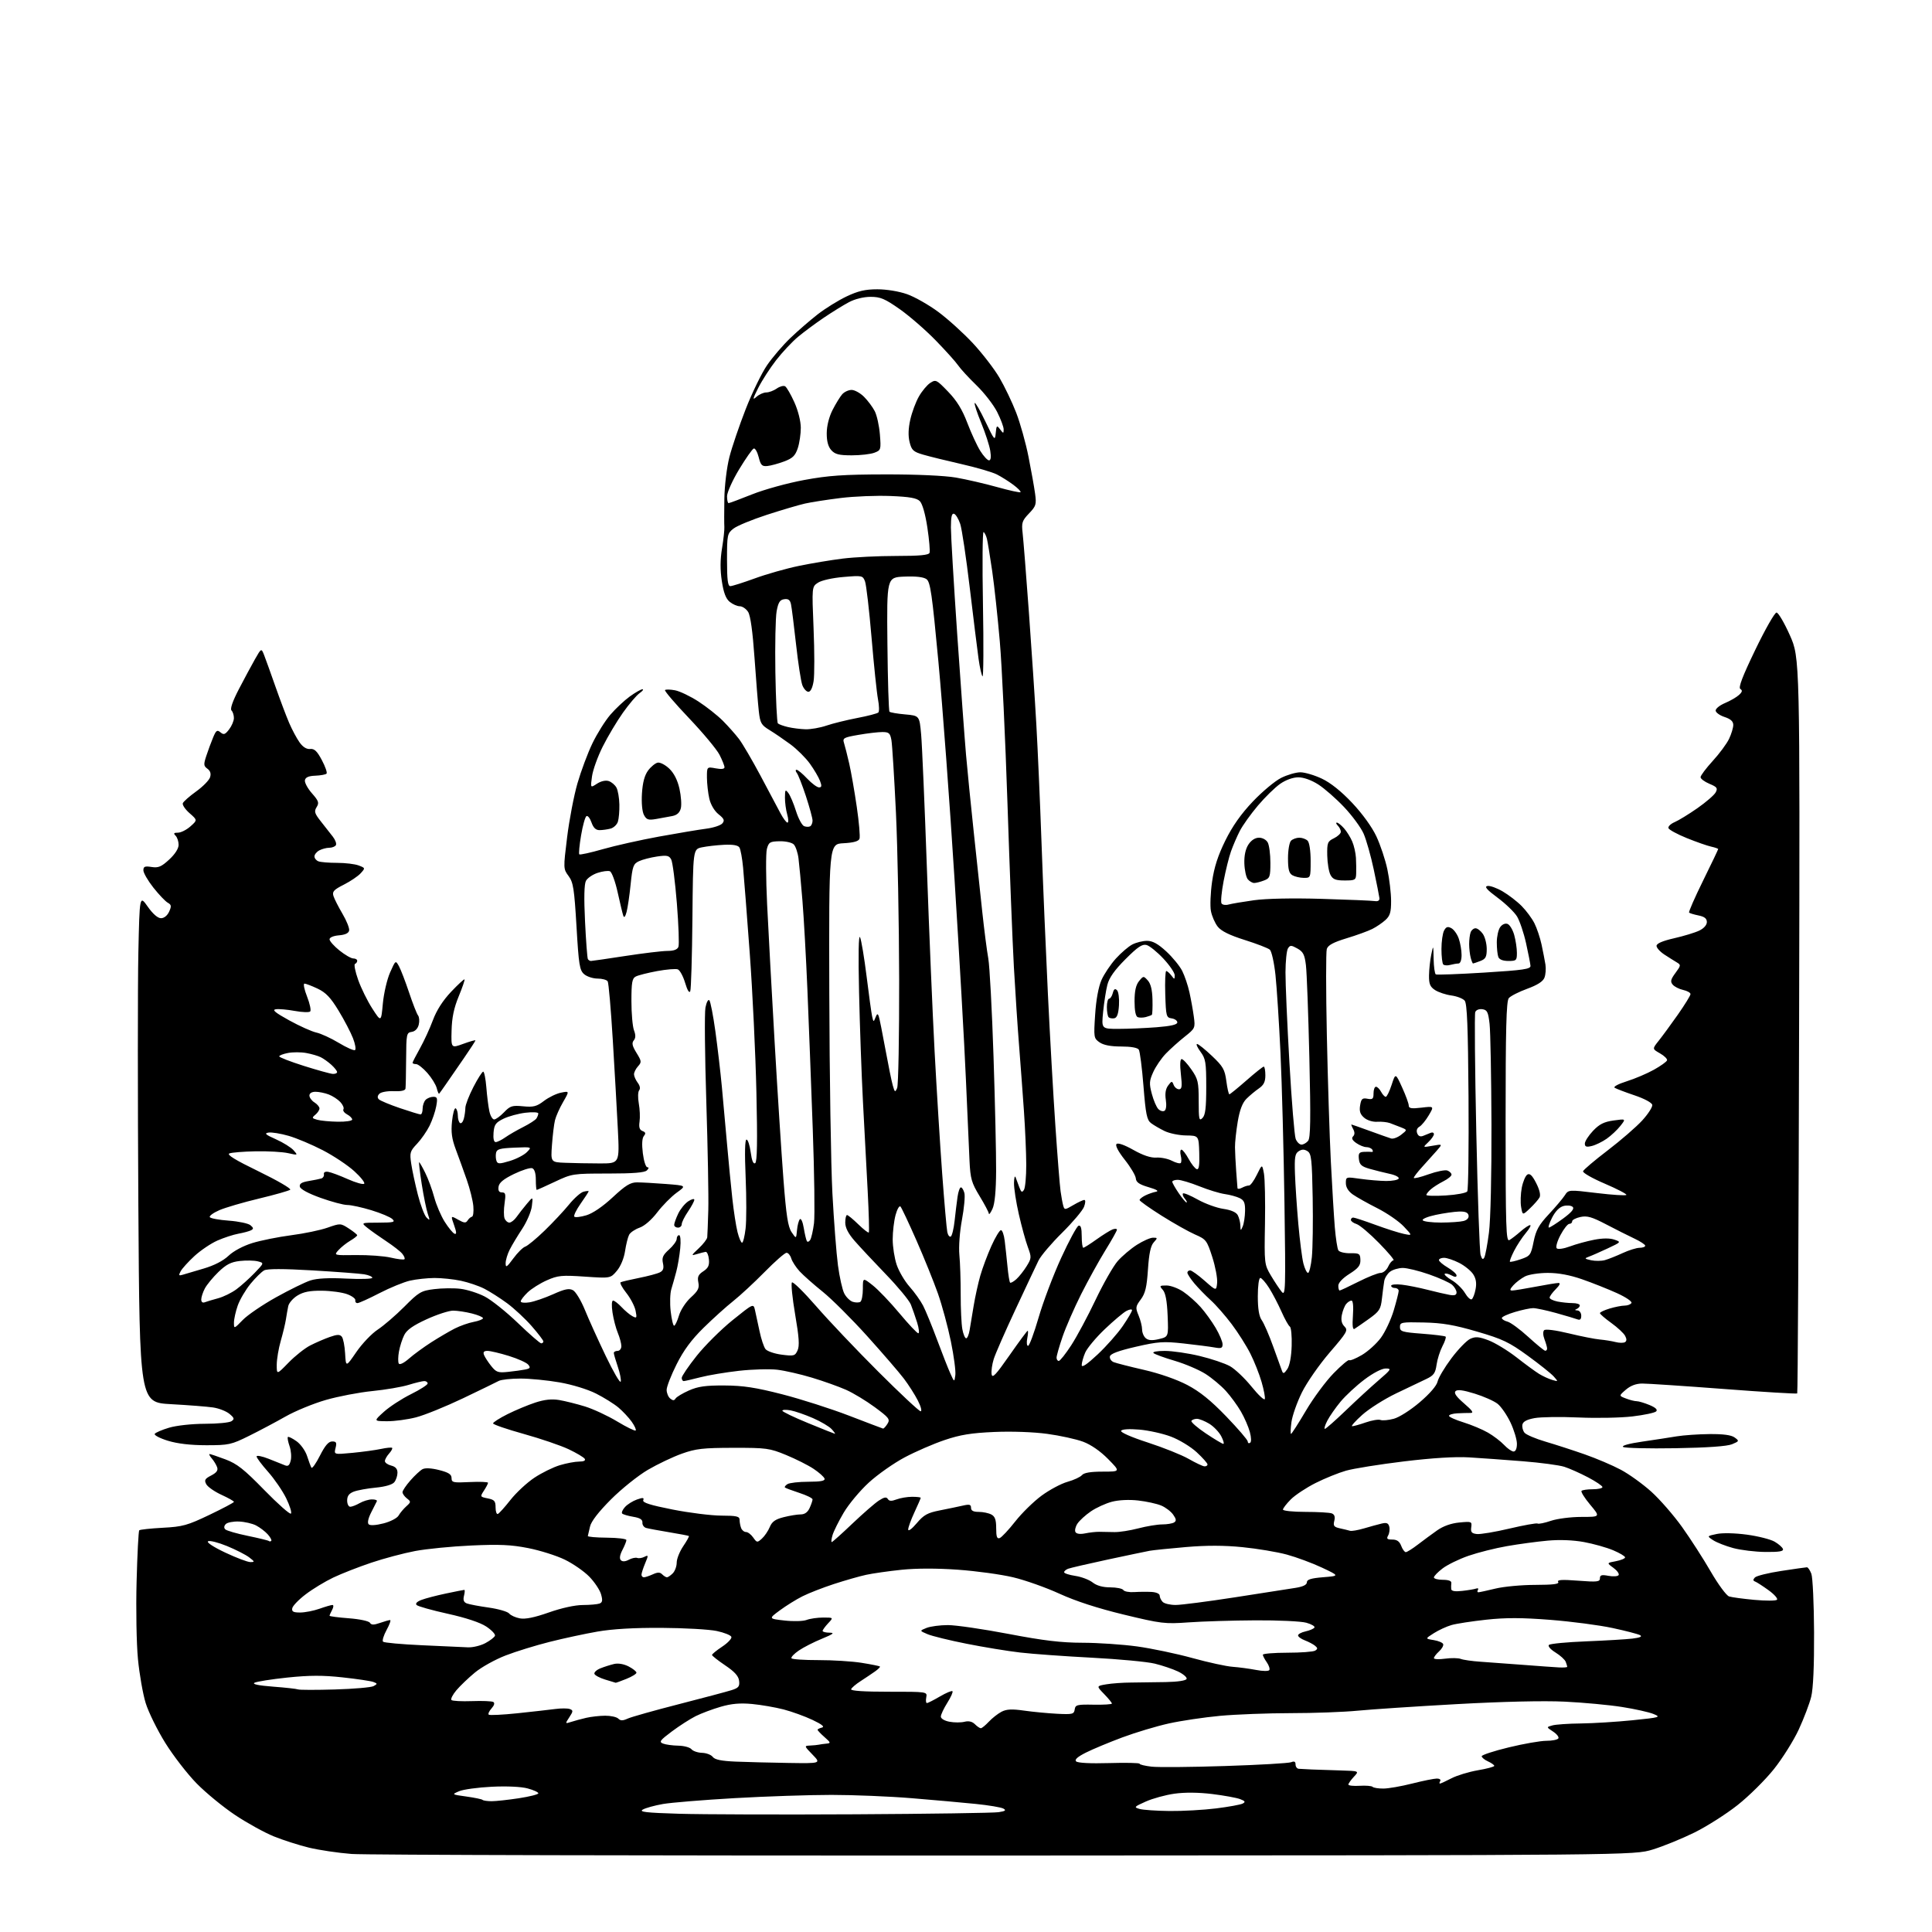 <?xml version="1.0" encoding="UTF-8" standalone="no"?>
<svg 
  version="1.1" 
  xmlns="http://www.w3.org/2000/svg" 
  xmlns:xlink="http://www.w3.org/1999/xlink" 
  xmlns:svg="http://www.w3.org/2000/svg"
  xmlns:rdf="http://www.w3.org/1999/02/22-rdf-syntax-ns#"
  xmlns:cc="http://creativecommons.org/ns#"
  xmlns:dc="http://purl.org/dc/elements/1.1/"
  viewBox="0 0 768 768"
  width="768"
  height="768"
>
<style>svg {background-color: white; }</style>"
<path stroke="none" fill="black" fill-rule="evenodd" d="M399.50,737.61C262.00,737.67 145.13,737.39 139.78,736.98C134.44,736.57 126.79,735.43 122.78,734.46C118.78,733.48 112.49,731.47 108.82,729.98C105.14,728.49 98.26,724.69 93.52,721.54C88.79,718.39 81.90,712.74 78.21,708.99C74.52,705.23 68.90,697.97 65.72,692.86C62.54,687.74 59.03,680.61 57.92,677.03C56.81,673.44 55.42,665.55 54.84,659.50C54.25,653.42 54.01,639.64 54.30,628.68C54.58,617.77 55.06,608.61 55.35,608.32C55.64,608.03 59.84,607.57 64.69,607.31C72.62,606.89 74.47,606.38 83.25,602.18C88.61,599.62 93.00,597.29 93.00,597.01C93.00,596.72 90.76,595.46 88.01,594.20C85.27,592.94 82.56,591.05 81.99,589.99C81.13,588.38 81.44,587.82 83.95,586.53C86.10,585.41 86.76,584.50 86.31,583.24C85.97,582.28 85.02,580.71 84.19,579.75C83.37,578.79 82.97,578.00 83.31,578.00C83.65,578.00 86.47,578.95 89.57,580.11C94.22,581.85 96.96,584.01 105.07,592.32C110.49,597.87 115.25,602.08 115.65,601.68C116.06,601.27 115.20,598.53 113.76,595.57C112.31,592.62 109.07,587.89 106.56,585.07C104.05,582.24 102.00,579.50 102.00,578.97C102.00,578.44 104.14,578.85 106.75,579.88C109.36,580.90 112.27,582.07 113.21,582.46C114.50,583.01 115.07,582.55 115.56,580.61C115.92,579.19 115.71,576.60 115.10,574.86C114.49,573.11 114.19,571.47 114.44,571.23C114.68,570.98 116.23,571.74 117.87,572.91C119.52,574.08 121.39,576.70 122.06,578.77C122.72,580.82 123.50,582.91 123.79,583.41C124.08,583.91 125.60,581.77 127.17,578.66C129.22,574.62 130.60,573.00 132.04,573.00C133.70,573.00 133.93,573.45 133.38,575.62C132.73,578.23 132.73,578.23 140.11,577.53C144.18,577.14 149.29,576.44 151.47,575.97C153.66,575.50 155.64,575.31 155.88,575.55C156.12,575.79 155.57,576.81 154.66,577.82C153.75,578.83 153.00,580.18 153.00,580.81C153.00,581.44 154.12,582.24 155.50,582.59C157.22,583.02 158.00,583.90 158.00,585.42C158.00,586.63 157.44,588.32 156.75,589.19C155.98,590.16 153.16,590.99 149.40,591.35C146.04,591.67 142.10,592.39 140.65,592.94C138.75,593.67 138.00,594.67 138.00,596.48C138.00,597.86 138.56,598.98 139.25,598.96C139.94,598.95 141.62,598.29 143.00,597.50C144.38,596.71 146.55,596.05 147.83,596.04C149.12,596.02 150.00,596.34 149.81,596.75C149.61,597.16 148.59,599.19 147.53,601.26C146.35,603.59 145.98,605.37 146.56,605.93C147.13,606.49 149.46,606.34 152.45,605.57C155.22,604.86 157.87,603.48 158.45,602.45C159.03,601.43 160.40,599.79 161.50,598.80C163.39,597.10 163.41,596.93 161.75,595.64C160.79,594.89 160.00,593.78 160.00,593.17C160.00,592.57 161.41,590.46 163.14,588.50C164.86,586.53 167.03,584.52 167.96,584.02C169.02,583.46 171.49,583.59 174.57,584.37C178.34,585.33 179.49,586.08 179.50,587.56C179.50,589.33 180.13,589.47 186.75,589.14C190.74,588.95 194.00,589.08 194.00,589.43C194.00,589.78 193.27,591.18 192.38,592.54C190.80,594.96 190.83,595.02 193.88,595.63C196.53,596.16 197.00,596.70 197.00,599.21C197.00,600.84 197.40,602.02 197.89,601.83C198.38,601.65 200.65,599.13 202.92,596.24C205.20,593.35 209.47,589.38 212.41,587.43C215.35,585.47 219.91,583.23 222.54,582.44C225.17,581.65 228.62,581.00 230.22,581.00C232.07,581.00 232.87,580.60 232.44,579.90C232.06,579.30 229.18,577.58 226.03,576.09C222.88,574.60 214.83,571.86 208.15,570.00C201.47,568.14 196.00,566.26 196.00,565.82C196.00,565.39 198.59,563.73 201.75,562.15C204.91,560.57 209.87,558.50 212.77,557.55C216.43,556.35 219.31,556.04 222.27,556.53C224.59,556.92 229.20,558.07 232.50,559.08C235.81,560.10 241.58,562.78 245.34,565.05C249.09,567.31 252.40,568.93 252.69,568.64C252.98,568.35 252.26,566.77 251.10,565.14C249.93,563.50 247.56,560.97 245.84,559.52C244.11,558.07 240.10,555.56 236.91,553.95C233.58,552.27 227.42,550.39 222.43,549.52C217.65,548.68 210.64,548.00 206.86,548.00C203.07,548.00 199.19,548.43 198.24,548.95C197.28,549.47 190.88,552.58 184.00,555.87C177.12,559.15 168.74,562.55 165.36,563.42C161.98,564.29 156.80,564.98 153.86,564.96C148.50,564.92 148.50,564.92 152.61,561.21C154.87,559.17 159.71,556.02 163.36,554.21C167.01,552.40 170.00,550.48 170.00,549.96C170.00,549.43 169.40,549.00 168.66,549.00C167.92,549.00 165.11,549.68 162.41,550.51C159.71,551.35 153.22,552.45 148.00,552.97C142.78,553.49 134.45,555.08 129.50,556.51C124.55,557.94 117.35,560.90 113.50,563.09C109.65,565.28 103.12,568.74 99.00,570.78C91.93,574.29 90.95,574.50 82.00,574.50C75.72,574.49 70.54,573.89 66.71,572.71C63.53,571.73 61.19,570.50 61.51,569.99C61.83,569.47 64.40,568.37 67.22,567.53C70.16,566.66 76.26,565.99 81.43,565.98C86.42,565.98 91.17,565.52 92.00,564.96C93.28,564.10 93.17,563.68 91.21,562.03C89.95,560.98 87.02,559.83 84.71,559.49C82.39,559.14 74.88,558.56 68.00,558.18C55.50,557.50 55.50,557.50 55.00,479.50C54.73,436.60 54.73,391.22 55.00,378.66C55.50,355.83 55.50,355.83 58.73,360.41C60.77,363.31 62.71,365.00 64.00,365.00C65.23,365.00 66.51,363.97 67.23,362.40C68.23,360.20 68.14,359.66 66.68,358.84C65.72,358.30 63.16,355.61 60.97,352.84C58.79,350.08 57.00,346.99 57.00,345.97C57.00,344.45 57.57,344.22 60.25,344.64C62.95,345.06 64.14,344.56 67.25,341.69C69.59,339.53 71.00,337.32 71.00,335.82C71.00,334.49 70.46,332.86 69.80,332.20C68.87,331.27 69.08,331.00 70.74,331.00C71.92,331.00 74.15,329.88 75.69,328.51C78.50,326.01 78.50,326.01 75.36,323.26C73.63,321.74 72.42,319.96 72.67,319.29C72.93,318.63 75.32,316.52 77.98,314.61C80.64,312.70 83.13,310.17 83.50,308.99C83.96,307.54 83.63,306.45 82.46,305.59C80.93,304.48 80.88,303.89 82.03,300.42C82.74,298.26 83.94,295.00 84.71,293.17C85.89,290.32 86.32,290.02 87.64,291.12C88.94,292.20 89.49,292.01 91.07,289.95C92.11,288.60 92.97,286.58 92.98,285.45C92.99,284.32 92.56,282.96 92.03,282.43C91.41,281.81 92.44,278.80 94.94,273.98C97.08,269.87 99.96,264.50 101.36,262.04C103.89,257.59 103.89,257.59 105.04,260.54C105.67,262.17 107.69,267.77 109.52,273.00C111.36,278.23 113.79,284.69 114.94,287.36C116.09,290.04 117.95,293.52 119.07,295.09C120.40,296.96 121.86,297.88 123.29,297.73C124.97,297.55 126.05,298.58 127.96,302.19C129.33,304.77 130.16,307.18 129.80,307.54C129.43,307.90 127.42,308.27 125.33,308.35C122.66,308.45 121.43,309.00 121.21,310.15C121.03,311.06 122.29,313.40 123.99,315.34C126.68,318.39 126.93,319.14 125.86,320.85C124.80,322.55 125.04,323.35 127.56,326.54C129.18,328.58 131.32,331.31 132.32,332.61C133.32,333.90 133.86,335.42 133.51,335.98C133.17,336.54 131.98,337.00 130.88,337.00C129.77,337.00 128.00,337.47 126.93,338.04C125.87,338.60 125.00,339.68 125.00,340.43C125.00,341.18 125.71,342.06 126.58,342.39C127.45,342.73 130.80,343.00 134.02,343.00C137.24,343.00 141.08,343.46 142.57,344.03C145.23,345.04 145.24,345.08 143.38,347.13C142.35,348.28 139.34,350.31 136.70,351.65C132.66,353.70 132.00,354.42 132.56,356.20C132.93,357.36 134.55,360.54 136.16,363.28C137.78,366.02 138.96,368.98 138.79,369.88C138.59,370.96 137.23,371.60 134.74,371.81C132.54,371.99 131.00,372.65 131.00,373.39C131.00,374.09 132.77,376.09 134.94,377.83C137.11,379.57 139.58,381.00 140.44,381.00C141.30,381.00 142.00,381.41 142.00,381.92C142.00,382.42 141.60,382.98 141.12,383.17C140.64,383.35 141.20,386.20 142.37,389.50C143.54,392.80 146.07,397.94 148.00,400.92C151.50,406.34 151.50,406.34 152.19,398.92C152.57,394.84 153.86,389.29 155.06,386.58C157.24,381.68 157.25,381.67 158.59,384.08C159.32,385.41 161.13,390.10 162.60,394.50C164.07,398.90 165.68,403.02 166.18,403.65C166.68,404.29 166.80,405.95 166.45,407.35C166.05,408.92 164.99,410.00 163.66,410.19C161.61,410.48 161.50,411.03 161.44,421.00C161.40,426.77 161.29,432.05 161.19,432.73C161.07,433.52 159.42,433.89 156.52,433.76C154.05,433.65 151.49,434.11 150.82,434.78C150.02,435.58 149.94,436.34 150.59,436.99C151.13,437.53 154.90,439.11 158.96,440.49C163.03,441.87 166.72,443.00 167.18,443.00C167.63,443.00 168.00,441.96 168.00,440.70C168.00,439.43 168.54,437.86 169.20,437.20C169.86,436.54 171.23,436.00 172.25,436.00C173.83,436.00 174.00,436.53 173.41,439.75C173.04,441.81 171.84,445.30 170.76,447.50C169.67,449.70 167.43,452.93 165.77,454.68C162.98,457.61 162.81,458.22 163.47,462.62C163.86,465.24 165.05,470.78 166.11,474.93C167.17,479.07 168.72,483.15 169.55,483.98C170.91,485.34 170.96,485.18 170.05,482.50C169.49,480.85 168.41,475.56 167.65,470.75C166.90,465.94 166.43,462.00 166.62,462.00C166.80,462.00 167.90,463.91 169.05,466.25C170.21,468.59 171.82,472.96 172.62,475.96C173.43,478.97 175.30,483.35 176.79,485.70C178.28,488.05 180.03,490.18 180.68,490.43C181.55,490.77 181.51,489.86 180.51,487.03C179.15,483.18 179.15,483.18 182.10,484.84C184.51,486.20 185.19,486.26 185.88,485.16C186.34,484.43 187.12,483.76 187.61,483.66C188.10,483.57 188.35,481.70 188.16,479.50C187.98,477.30 186.80,472.57 185.55,469.00C184.30,465.43 182.34,459.99 181.19,456.93C179.59,452.64 179.24,450.05 179.69,445.70C180.01,442.60 180.66,440.29 181.14,440.58C181.61,440.88 182.00,442.19 182.00,443.50C182.00,444.81 182.40,446.13 182.89,446.43C183.37,446.73 184.04,445.97 184.37,444.74C184.70,443.51 184.98,441.55 184.99,440.39C184.99,439.23 186.43,435.52 188.17,432.14C189.91,428.76 191.67,426.00 192.08,426.00C192.49,426.00 193.05,428.81 193.33,432.25C193.60,435.69 194.14,439.96 194.53,441.75C194.91,443.54 195.77,445.00 196.43,445.00C197.09,445.00 198.85,443.72 200.36,442.15C202.80,439.60 203.60,439.35 207.95,439.77C212.08,440.17 213.34,439.84 216.24,437.63C218.13,436.19 221.18,434.71 223.02,434.35C226.38,433.67 226.38,433.67 223.83,438.09C222.43,440.51 220.98,443.77 220.61,445.32C220.23,446.87 219.70,451.26 219.42,455.07C218.91,462.00 218.91,462.00 224.71,462.23C227.89,462.36 234.05,462.47 238.39,462.48C246.28,462.50 246.28,462.50 245.61,449.00C245.24,441.57 244.33,425.54 243.59,413.36C242.85,401.18 241.94,390.72 241.57,390.11C241.19,389.50 239.38,389.00 237.55,389.00C235.72,389.00 233.31,388.21 232.20,387.25C230.40,385.69 230.06,383.60 229.17,368.31C228.28,353.29 227.89,350.77 226.03,348.25C223.91,345.39 223.91,345.25 225.44,332.81C226.29,325.91 228.14,316.26 229.55,311.38C230.97,306.50 233.63,299.35 235.49,295.50C237.34,291.65 240.55,286.53 242.62,284.12C244.69,281.71 248.16,278.45 250.34,276.87C252.52,275.29 254.78,274.00 255.37,274.00C255.96,274.00 255.45,274.69 254.24,275.54C253.03,276.39 250.06,279.88 247.64,283.29C245.22,286.71 241.60,292.77 239.60,296.77C237.59,300.77 235.67,306.11 235.33,308.64C234.69,313.25 234.69,313.25 237.30,311.54C238.86,310.52 240.72,310.09 241.95,310.48C243.08,310.84 244.48,312.02 245.06,313.11C245.64,314.20 246.16,317.20 246.21,319.79C246.27,322.38 246.00,325.46 245.62,326.64C245.24,327.82 243.94,329.05 242.72,329.38C241.50,329.71 239.53,329.98 238.35,329.99C236.84,330.00 235.88,329.08 235.12,326.92C234.53,325.23 233.63,324.11 233.12,324.43C232.60,324.75 231.64,328.18 230.99,332.07C230.33,335.95 230.02,339.35 230.28,339.62C230.55,339.88 234.76,338.96 239.63,337.56C244.51,336.16 254.57,333.91 262.00,332.55C269.43,331.20 277.85,329.79 280.73,329.42C283.61,329.05 286.50,328.10 287.16,327.30C288.13,326.14 287.84,325.44 285.63,323.68C284.00,322.38 282.53,319.89 281.97,317.50C281.46,315.30 281.04,311.54 281.02,309.14C281.00,304.78 281.00,304.78 284.50,305.43C286.75,305.86 288.00,305.70 288.00,305.01C288.00,304.41 287.11,302.17 286.02,300.04C284.93,297.90 279.48,291.36 273.92,285.51C268.35,279.66 264.05,274.62 264.35,274.31C264.66,274.01 266.45,274.05 268.33,274.40C270.22,274.76 274.40,276.76 277.63,278.85C280.86,280.95 285.24,284.41 287.36,286.54C289.48,288.67 292.36,291.92 293.76,293.75C295.16,295.59 298.99,302.13 302.28,308.29C305.56,314.46 309.14,321.19 310.23,323.25C311.32,325.31 312.58,327.00 313.03,327.00C313.49,327.00 313.44,325.54 312.93,323.76C312.42,321.97 312.01,318.94 312.03,317.01C312.06,313.87 312.20,313.69 313.40,315.26C314.13,316.22 315.50,319.45 316.43,322.43C317.37,325.40 318.82,328.10 319.66,328.42C320.50,328.74 321.59,328.75 322.09,328.44C322.59,328.13 323.00,327.12 323.00,326.19C323.00,325.27 321.81,320.91 320.37,316.50C318.92,312.10 317.29,307.94 316.74,307.25C316.20,306.56 316.16,306.00 316.66,306.00C317.15,306.00 319.05,307.57 320.86,309.50C322.68,311.42 324.79,313.00 325.56,313.00C326.65,313.00 326.73,312.43 325.96,310.39C325.41,308.95 323.61,305.89 321.95,303.58C320.29,301.27 316.81,297.81 314.22,295.89C311.62,293.98 307.86,291.41 305.86,290.19C302.61,288.21 302.17,287.43 301.64,282.74C301.31,279.86 300.55,270.30 299.93,261.50C299.20,251.04 298.32,244.72 297.39,243.25C296.60,242.01 295.11,241.00 294.09,241.00C293.06,241.00 291.26,240.21 290.08,239.25C288.55,238.01 287.64,235.62 286.94,231.00C286.25,226.55 286.28,222.45 287.01,218.00C287.60,214.43 288.02,210.60 287.94,209.50C287.86,208.40 287.86,203.33 287.94,198.23C288.03,192.98 288.90,185.82 289.94,181.72C290.96,177.74 293.88,169.16 296.42,162.65C298.96,156.15 302.79,148.28 304.93,145.16C307.07,142.05 311.22,137.20 314.16,134.39C317.10,131.57 321.98,127.34 325.00,124.99C328.02,122.63 333.20,119.42 336.50,117.85C341.12,115.66 343.94,115.00 348.77,115.00C352.43,115.00 357.36,115.81 360.57,116.94C363.61,118.01 369.21,121.19 373.01,124.01C376.82,126.83 382.99,132.42 386.72,136.42C390.45,140.43 395.20,146.58 397.27,150.10C399.34,153.62 402.36,159.91 403.96,164.08C405.57,168.25 407.77,176.12 408.85,181.58C409.93,187.03 411.11,193.62 411.46,196.20C412.05,200.51 411.85,201.18 409.04,204.11C406.29,206.99 406.03,207.80 406.51,211.91C406.80,214.44 407.93,228.65 409.01,243.50C410.09,258.35 411.42,278.38 411.96,288.00C412.51,297.62 413.44,318.77 414.02,335.00C414.60,351.23 415.74,378.23 416.55,395.00C417.36,411.77 418.70,435.40 419.53,447.50C420.35,459.60 421.28,471.30 421.59,473.50C421.89,475.70 422.38,478.31 422.66,479.30C423.14,481.00 423.35,480.99 426.64,479.05C428.55,477.92 430.53,477.00 431.03,477.00C431.56,477.00 431.51,478.15 430.92,479.72C430.35,481.22 426.42,485.87 422.19,490.06C417.96,494.24 413.74,499.20 412.83,501.08C411.91,502.96 407.79,511.70 403.68,520.50C399.56,529.30 395.67,538.18 395.03,540.23C394.38,542.29 394.00,544.99 394.18,546.23C394.44,548.07 395.80,546.63 401.30,538.75C405.04,533.39 408.29,529.00 408.52,529.00C408.76,529.00 408.68,530.35 408.35,532.00C408.02,533.65 408.17,535.00 408.67,535.00C409.18,535.00 411.06,529.94 412.86,523.75C414.65,517.56 418.68,506.91 421.81,500.08C424.94,493.24 428.06,487.47 428.75,487.24C429.63,486.96 430.00,488.20 430.00,491.42C430.00,493.94 430.28,496.00 430.63,496.00C430.98,496.00 433.34,494.51 435.88,492.69C438.42,490.88 441.29,489.09 442.25,488.72C443.21,488.36 444.00,488.41 444.00,488.83C444.00,489.25 441.93,492.95 439.39,497.05C436.86,501.15 432.52,509.00 429.75,514.50C426.99,520.00 423.66,527.62 422.36,531.43C421.06,535.23 420.00,538.95 420.00,539.68C420.00,540.40 420.40,541.00 420.88,541.00C421.37,541.00 423.60,538.19 425.84,534.75C428.07,531.31 432.42,523.21 435.49,516.74C438.57,510.27 442.53,503.33 444.29,501.31C446.06,499.30 449.50,496.38 451.95,494.82C454.39,493.27 457.27,492.00 458.35,492.00C460.20,492.00 460.22,492.10 458.62,493.87C457.41,495.20 456.75,498.32 456.33,504.62C455.86,511.68 455.28,514.12 453.48,516.55C451.38,519.36 451.32,519.85 452.60,522.91C453.37,524.74 454.00,527.25 454.00,528.49C454.00,529.74 454.67,531.31 455.48,531.98C456.53,532.85 458.05,532.95 460.73,532.30C464.50,531.40 464.50,531.40 464.15,522.95C463.91,517.13 463.31,513.95 462.24,512.75C460.80,511.13 460.91,511.00 463.71,511.00C465.36,511.00 468.36,512.11 470.37,513.48C472.38,514.84 475.48,517.58 477.26,519.58C479.04,521.57 481.73,525.29 483.24,527.85C484.75,530.41 485.99,533.34 485.99,534.36C486.00,535.92 485.47,536.13 482.75,535.63C480.96,535.31 475.45,534.60 470.50,534.05C462.48,533.17 460.41,533.31 451.50,535.36C444.57,536.96 441.41,538.14 441.20,539.21C441.04,540.05 441.71,541.07 442.70,541.47C443.69,541.87 449.12,543.26 454.76,544.55C460.92,545.96 467.79,548.36 471.96,550.55C476.95,553.17 481.31,556.69 487.45,563.06C492.15,567.94 496.00,572.42 496.00,573.02C496.00,573.63 496.41,573.86 496.92,573.55C497.47,573.21 497.43,571.49 496.83,569.24C496.28,567.18 494.69,563.53 493.30,561.13C491.91,558.72 489.22,555.04 487.33,552.95C485.44,550.85 481.78,547.80 479.20,546.15C476.61,544.51 471.12,542.17 467.00,540.95C462.88,539.74 459.07,538.35 458.55,537.87C458.00,537.37 459.90,537.00 463.05,537.01C466.05,537.01 472.28,537.92 476.90,539.03C481.52,540.14 486.94,541.96 488.95,543.09C490.95,544.22 494.80,547.87 497.50,551.20C500.20,554.54 502.58,556.77 502.78,556.15C502.99,555.54 502.41,552.47 501.49,549.32C500.58,546.18 498.57,541.10 497.02,538.05C495.48,534.99 492.15,529.73 489.62,526.37C487.09,523.00 483.33,518.71 481.26,516.84C479.19,514.96 476.26,511.94 474.75,510.14C473.24,508.33 472.00,506.43 472.00,505.92C472.00,505.42 472.49,505.00 473.10,505.00C473.70,505.00 476.29,506.85 478.85,509.11C483.50,513.21 483.50,513.21 483.83,509.95C484.00,508.16 483.14,503.55 481.91,499.71C479.78,493.09 479.44,492.64 475.08,490.75C472.56,489.65 466.56,486.28 461.75,483.25C456.94,480.22 453.00,477.42 453.00,477.04C453.00,476.65 454.01,475.84 455.25,475.22C456.49,474.61 458.40,473.94 459.50,473.74C460.82,473.49 459.84,472.88 456.58,471.92C452.88,470.84 451.63,469.97 451.51,468.44C451.43,467.32 449.46,463.99 447.13,461.05C444.54,457.77 443.26,455.34 443.83,454.77C444.40,454.20 446.99,455.11 450.55,457.12C454.41,459.29 457.45,460.31 459.66,460.16C461.49,460.04 464.28,460.61 465.86,461.43C467.45,462.25 469.02,462.65 469.36,462.31C469.69,461.98 469.70,460.64 469.37,459.35C469.05,458.06 469.17,457.00 469.64,457.00C470.11,457.00 471.40,458.66 472.50,460.69C473.60,462.71 475.05,464.54 475.71,464.75C476.60,465.04 476.87,463.29 476.72,458.29C476.51,451.43 476.51,451.43 471.46,451.36C468.67,451.32 464.85,450.53 462.95,449.61C461.05,448.69 458.62,447.27 457.55,446.46C455.91,445.22 455.44,442.95 454.55,431.75C453.97,424.46 453.14,417.94 452.69,417.25C452.19,416.47 449.54,416.00 445.66,416.00C441.50,416.00 438.67,415.45 437.08,414.34C434.80,412.75 434.74,412.37 435.34,403.29C435.72,397.42 436.67,392.27 437.86,389.57C438.91,387.20 441.48,383.37 443.56,381.06C445.65,378.76 448.60,376.22 450.13,375.44C451.65,374.65 454.28,374.00 455.97,374.00C458.19,374.00 460.31,375.17 463.61,378.21C466.12,380.52 468.97,384.01 469.95,385.96C470.93,387.90 472.23,391.75 472.83,394.50C473.44,397.25 474.22,401.58 474.56,404.12C475.17,408.62 475.09,408.81 470.92,412.12C468.58,413.98 465.22,416.99 463.46,418.81C461.69,420.63 459.44,423.93 458.44,426.14C456.85,429.65 456.78,430.74 457.87,434.83C458.55,437.40 459.71,440.12 460.46,440.87C461.20,441.62 462.30,441.93 462.91,441.56C463.56,441.15 463.77,439.40 463.43,437.19C463.05,434.71 463.35,432.84 464.36,431.50C465.75,429.65 465.91,429.63 466.54,431.25C466.91,432.21 467.86,433.00 468.66,433.00C469.83,433.00 469.97,431.87 469.42,427.00C468.99,423.24 469.11,421.00 469.73,421.00C470.28,421.00 472.03,422.87 473.61,425.16C476.23,428.94 476.50,430.11 476.50,437.63C476.50,445.01 476.67,445.76 478.00,444.43C479.15,443.28 479.50,440.39 479.50,432.05C479.50,422.30 479.26,420.85 477.22,418.09C475.97,416.39 475.35,415.00 475.86,415.00C476.36,415.00 479.03,417.14 481.78,419.75C486.18,423.92 486.88,425.14 487.49,429.75C487.87,432.64 488.41,435.00 488.69,435.00C488.97,435.00 492.01,432.52 495.46,429.50C498.90,426.47 502.01,424.00 502.36,424.00C502.71,424.00 503.00,425.55 503.00,427.45C503.00,430.05 502.35,431.35 500.38,432.70C498.94,433.69 496.73,435.54 495.46,436.81C493.88,438.40 492.80,441.23 492.02,445.86C491.40,449.58 490.90,454.16 490.93,456.06C490.95,457.95 491.16,462.20 491.40,465.50C491.64,468.80 491.87,471.85 491.92,472.29C491.96,472.72 492.79,472.65 493.75,472.13C494.71,471.62 495.95,471.23 496.50,471.26C497.05,471.29 498.45,469.38 499.61,467.01C501.72,462.70 501.72,462.70 502.43,466.47C502.82,468.53 503.00,477.50 502.85,486.40C502.56,502.33 502.60,502.64 505.20,507.04C506.66,509.49 508.59,512.40 509.49,513.50C511.02,515.36 511.10,512.88 510.59,478.00C510.29,457.38 509.58,430.60 509.01,418.50C508.44,406.40 507.54,392.48 507.02,387.57C506.49,382.65 505.48,378.13 504.78,377.51C504.08,376.90 499.58,375.16 494.78,373.65C488.73,371.74 485.45,370.12 484.06,368.35C482.96,366.94 481.74,364.16 481.36,362.15C480.98,360.14 481.19,354.90 481.82,350.50C482.64,344.76 484.13,340.14 487.08,334.15C489.92,328.39 493.32,323.57 498.02,318.62C501.77,314.67 506.84,310.44 509.28,309.22C511.72,308.00 515.16,307.00 516.92,307.00C518.68,307.00 522.53,308.14 525.47,309.53C528.92,311.16 533.19,314.57 537.53,319.18C541.58,323.48 545.39,328.75 547.14,332.49C548.73,335.89 550.70,341.79 551.50,345.59C552.31,349.39 552.97,355.01 552.98,358.08C553.00,362.60 552.57,364.04 550.75,365.71C549.51,366.84 547.15,368.45 545.50,369.28C543.85,370.11 539.26,371.78 535.29,372.98C530.00,374.59 527.91,375.72 527.42,377.24C527.06,378.37 527.07,393.75 527.44,411.40C527.81,429.06 528.52,451.71 529.03,461.73C529.54,471.76 530.25,483.53 530.61,487.90C530.98,492.26 531.61,496.37 532.02,497.03C532.43,497.70 534.55,498.21 536.73,498.18C540.38,498.13 540.71,498.35 540.78,500.86C540.84,503.03 539.96,504.15 536.43,506.38C533.72,508.10 532.00,509.92 532.00,511.09C532.00,512.14 532.24,513.00 532.52,513.00C532.81,513.00 536.18,511.43 540.00,509.50C543.82,507.57 547.79,506.00 548.81,506.00C549.84,506.00 551.19,504.88 551.82,503.50C552.44,502.12 553.40,501.00 553.93,501.00C554.47,501.00 551.89,497.91 548.20,494.14C544.52,490.37 540.49,486.97 539.25,486.58C538.01,486.19 537.00,485.45 537.00,484.93C537.00,484.42 537.42,484.00 537.93,484.00C538.44,484.00 542.38,485.29 546.68,486.87C550.98,488.45 556.08,490.08 558.00,490.48C561.50,491.22 561.50,491.22 558.00,487.52C556.08,485.48 551.35,482.23 547.50,480.28C543.65,478.34 539.26,475.87 537.75,474.81C535.98,473.55 535.00,471.96 535.00,470.32C535.00,467.79 535.04,467.78 540.75,468.60C543.91,469.05 548.52,469.44 551.00,469.46C553.48,469.48 555.73,469.05 556.00,468.50C556.27,467.95 554.70,467.11 552.50,466.64C550.30,466.16 546.70,465.26 544.50,464.64C541.22,463.71 540.44,463.00 540.18,460.75C539.92,458.48 540.27,457.98 542.18,457.88C543.46,457.82 544.87,457.83 545.32,457.91C545.78,457.99 545.86,457.59 545.52,457.02C545.17,456.46 544.11,456.00 543.16,456.00C542.22,456.00 540.41,455.27 539.14,454.38C537.54,453.27 537.15,452.45 537.87,451.73C538.56,451.04 538.58,450.08 537.92,448.85C537.37,447.83 537.06,447.00 537.21,447.00C537.37,447.01 540.65,448.16 544.50,449.56C548.35,450.97 552.17,452.32 553.00,452.57C553.83,452.81 555.61,452.15 556.97,451.09C559.44,449.16 559.44,449.16 556.97,448.16C555.61,447.61 553.60,446.84 552.50,446.44C551.40,446.05 549.12,445.81 547.44,445.92C545.67,446.04 543.48,445.35 542.27,444.31C540.69,442.95 540.29,441.73 540.67,439.41C541.11,436.77 541.54,436.38 543.59,436.77C545.64,437.16 546.00,436.84 546.00,434.62C546.00,433.18 546.43,432.00 546.96,432.00C547.50,432.00 548.41,432.90 549.00,434.00C549.59,435.10 550.43,436.00 550.86,436.00C551.29,436.00 552.34,433.86 553.19,431.25C554.74,426.50 554.74,426.50 557.37,432.28C558.82,435.46 560.00,438.70 560.00,439.48C560.00,440.60 561.07,440.78 565.05,440.31C570.10,439.71 570.10,439.71 567.95,443.36C566.76,445.37 565.09,447.41 564.24,447.88C563.28,448.42 562.94,449.41 563.35,450.48C563.80,451.64 564.58,451.98 565.76,451.51C566.72,451.12 568.06,450.58 568.75,450.30C569.44,450.02 570.00,450.27 570.00,450.85C570.00,451.44 568.99,452.88 567.75,454.04C565.50,456.16 565.50,456.16 569.50,455.45C573.50,454.73 573.50,454.73 571.00,457.57C569.62,459.14 567.04,462.01 565.26,463.96C563.48,465.91 562.01,467.82 562.01,468.21C562.00,468.60 564.64,467.97 567.88,466.80C571.11,465.64 574.48,464.97 575.38,465.31C576.27,465.66 577.00,466.39 577.00,466.94C577.00,467.50 575.54,468.69 573.75,469.59C571.96,470.50 569.71,471.93 568.75,472.78C567.79,473.62 567.00,474.62 567.00,475.00C567.00,475.39 570.49,475.48 574.75,475.21C579.01,474.95 582.84,474.23 583.26,473.61C583.68,473.00 583.90,456.03 583.76,435.90C583.56,408.18 583.19,398.94 582.24,397.78C581.54,396.94 579.16,396.02 576.95,395.72C574.73,395.42 571.82,394.45 570.46,393.57C568.47,392.26 568.01,391.15 568.06,387.73C568.09,385.40 568.49,381.70 568.94,379.50C569.76,375.53 569.77,375.54 569.89,381.19C569.95,384.32 570.34,387.08 570.75,387.33C571.16,387.57 579.83,387.25 590.00,386.62C605.59,385.65 608.48,385.23 608.39,383.93C608.33,383.08 607.54,379.03 606.63,374.93C605.72,370.83 604.10,366.06 603.05,364.32C601.99,362.58 598.51,359.22 595.31,356.85C591.04,353.68 589.97,352.45 591.28,352.19C592.26,352.00 594.99,352.97 597.35,354.36C599.71,355.74 603.11,358.36 604.91,360.19C606.71,362.01 608.98,365.07 609.95,367.00C610.93,368.93 612.21,372.75 612.80,375.50C613.39,378.25 614.08,381.83 614.34,383.45C614.59,385.07 614.42,387.40 613.95,388.63C613.37,390.15 611.19,391.55 607.07,393.06C603.75,394.27 600.46,395.94 599.77,396.78C598.78,397.97 598.50,409.00 598.50,446.05C598.50,488.20 598.68,493.70 600.00,492.95C600.83,492.49 602.81,490.96 604.41,489.56C606.00,488.15 607.73,487.00 608.24,487.00C608.76,487.00 607.99,488.41 606.54,490.13C605.09,491.86 602.99,495.05 601.88,497.23C600.77,499.41 600.02,501.35 600.22,501.55C600.42,501.75 602.36,501.30 604.54,500.56C608.28,499.28 608.56,498.90 609.64,493.56C610.57,488.99 611.71,486.93 615.65,482.71C618.33,479.84 621.19,476.46 622.01,475.20C623.50,472.89 623.50,472.89 634.81,474.26C641.03,475.01 646.29,475.34 646.51,474.99C646.72,474.65 642.85,472.63 637.92,470.52C632.98,468.41 629.10,466.19 629.29,465.59C629.48,464.99 633.88,461.26 639.07,457.30C644.25,453.35 650.43,447.99 652.80,445.41C655.16,442.82 656.96,440.03 656.80,439.20C656.63,438.33 653.64,436.72 649.77,435.42C646.07,434.17 642.52,432.82 641.88,432.42C641.20,432.01 643.20,430.92 646.60,429.85C649.85,428.83 654.72,426.76 657.43,425.25C660.14,423.74 662.50,422.05 662.68,421.50C662.85,420.95 661.59,419.70 659.88,418.73C656.77,416.96 656.77,416.96 659.35,413.73C660.77,411.95 664.20,407.28 666.97,403.34C669.73,399.40 672.00,395.72 672.00,395.17C672.00,394.61 670.68,393.87 669.07,393.52C667.46,393.16 665.59,392.21 664.91,391.39C663.92,390.20 664.13,389.32 666.01,386.77C668.21,383.80 668.24,383.56 666.55,382.56C665.57,381.98 663.35,380.58 661.63,379.46C659.91,378.34 658.50,376.78 658.50,376.00C658.50,375.05 660.86,374.03 665.50,372.97C669.35,372.09 673.85,370.72 675.50,369.92C677.31,369.05 678.50,367.70 678.50,366.53C678.50,365.13 677.57,364.39 675.20,363.91C673.38,363.54 671.69,363.03 671.44,362.77C671.19,362.52 673.68,356.82 676.99,350.10C680.30,343.39 683.00,337.73 683.00,337.52C683.00,337.32 681.73,336.88 680.18,336.54C678.63,336.20 674.27,334.67 670.49,333.14C666.71,331.61 663.44,329.83 663.23,329.19C663.02,328.55 664.12,327.49 665.67,326.82C667.23,326.16 671.31,323.66 674.74,321.27C678.17,318.87 681.44,316.05 682.01,314.98C682.90,313.31 682.56,312.84 679.52,311.57C677.59,310.76 676.00,309.58 676.00,308.94C676.00,308.30 678.18,305.40 680.84,302.48C683.51,299.57 686.43,295.61 687.34,293.69C688.25,291.77 689.00,289.29 689.00,288.18C689.00,286.75 687.96,285.81 685.50,285.00C683.57,284.36 682.00,283.21 682.00,282.44C682.00,281.66 683.67,280.33 685.71,279.48C687.76,278.62 690.24,277.19 691.24,276.29C692.58,275.07 692.73,274.45 691.83,273.89C690.94,273.35 692.59,269.03 697.75,258.32C701.68,250.17 705.48,243.50 706.19,243.50C706.90,243.50 709.28,247.55 711.49,252.50C715.50,261.50 715.50,261.50 715.17,407.50C714.99,487.80 714.65,553.68 714.42,553.91C714.19,554.14 701.07,553.35 685.25,552.14C669.44,550.94 654.84,549.97 652.81,549.98C650.36,549.99 648.17,550.82 646.31,552.42C643.50,554.85 643.50,554.85 646.32,555.92C647.86,556.52 649.79,557.00 650.60,557.00C651.40,557.00 653.70,557.69 655.71,558.52C658.14,559.54 659.02,560.38 658.35,561.05C657.80,561.60 653.56,562.50 648.93,563.05C644.29,563.60 634.65,563.79 627.50,563.47C620.35,563.15 612.48,563.26 610.01,563.72C606.92,564.29 605.41,565.11 605.18,566.32C604.99,567.30 605.37,568.75 606.03,569.54C606.69,570.33 610.44,571.93 614.37,573.08C618.29,574.23 625.29,576.50 629.92,578.12C634.55,579.74 641.02,582.49 644.29,584.24C647.57,585.98 653.02,589.91 656.41,592.96C659.80,596.01 665.30,602.33 668.64,607.00C671.98,611.67 677.12,619.66 680.06,624.75C683.00,629.83 686.28,634.27 687.34,634.61C688.40,634.95 692.92,635.56 697.39,635.97C701.85,636.38 705.89,636.37 706.36,635.94C706.84,635.52 705.34,633.81 703.05,632.15C700.75,630.49 698.34,628.93 697.69,628.69C696.82,628.37 696.80,627.93 697.60,627.07C698.21,626.43 702.93,625.25 708.10,624.47C713.27,623.68 717.85,623.03 718.27,623.02C718.70,623.01 719.49,624.17 720.04,625.60C720.58,627.04 721.07,637.50 721.12,648.85C721.18,662.22 720.78,671.26 719.98,674.50C719.30,677.25 717.07,683.10 715.04,687.50C713.00,691.90 708.55,699.00 705.14,703.27C701.73,707.54 695.25,713.97 690.72,717.54C686.20,721.12 678.45,726.05 673.50,728.49C668.55,730.92 661.12,733.95 657.00,735.21C649.50,737.50 649.50,737.50 399.50,737.61zM340.00,721.21C369.43,721.05 395.06,720.67 396.97,720.37C399.67,719.95 400.09,719.63 398.84,718.93C397.96,718.44 393.02,717.61 387.87,717.09C382.72,716.56 371.30,715.54 362.50,714.82C353.70,714.09 339.30,713.50 330.50,713.50C321.70,713.50 304.38,714.08 292.00,714.79C279.62,715.50 266.81,716.55 263.53,717.12C260.24,717.70 256.64,718.69 255.53,719.33C253.90,720.27 256.77,720.60 270.00,721.00C279.07,721.27 310.57,721.37 340.00,721.21zM464.93,719.90C470.12,719.96 478.45,719.49 483.43,718.87C488.42,718.25 493.18,717.38 494.00,716.94C495.19,716.30 494.98,715.94 492.95,715.17C491.55,714.64 486.55,713.73 481.85,713.15C476.37,712.49 470.98,712.44 466.85,713.02C463.30,713.52 458.17,714.93 455.45,716.15C450.80,718.23 450.65,718.41 453.00,719.08C454.38,719.48 459.74,719.85 464.93,719.90zM195.42,716.01C197.11,716.01 201.99,715.48 206.25,714.83C210.51,714.18 214.00,713.30 214.00,712.87C214.00,712.43 212.09,711.56 209.75,710.93C207.19,710.23 201.51,709.97 195.50,710.26C190.00,710.53 184.15,711.33 182.50,712.04C179.50,713.33 179.50,713.33 185.40,714.15C188.64,714.60 191.53,715.20 191.82,715.48C192.10,715.77 193.72,716.00 195.42,716.01zM549.92,710.98C551.89,710.98 557.04,710.08 561.38,708.98C565.71,707.89 570.12,707.00 571.19,707.00C572.25,707.00 572.84,707.45 572.50,708.00C572.16,708.55 572.12,709.00 572.41,709.00C572.70,709.00 574.74,708.06 576.94,706.92C579.14,705.77 583.88,704.33 587.47,703.71C591.06,703.10 594.00,702.31 594.00,701.96C594.00,701.61 592.88,700.81 591.50,700.18C590.12,699.56 589.00,698.63 589.00,698.13C589.00,697.63 593.84,696.04 599.75,694.61C605.66,693.17 612.39,692.00 614.69,692.00C617.00,692.00 619.15,691.57 619.47,691.04C619.80,690.52 618.85,689.29 617.36,688.32C614.67,686.55 614.67,686.55 617.08,685.88C618.41,685.50 623.52,685.15 628.44,685.10C633.36,685.04 642.58,684.47 648.94,683.83C659.98,682.70 660.35,682.59 657.27,681.33C655.49,680.60 649.87,679.35 644.77,678.55C639.67,677.74 629.42,676.79 622.00,676.43C613.58,676.03 597.40,676.40 579.00,677.42C562.77,678.32 545.06,679.50 539.64,680.03C534.22,680.56 522.30,681.00 513.14,681.00C503.99,681.01 491.32,681.49 485.00,682.07C478.68,682.66 469.51,684.02 464.63,685.10C459.75,686.18 451.42,688.68 446.13,690.65C440.83,692.63 434.31,695.35 431.63,696.70C428.31,698.38 427.08,699.48 427.78,700.18C428.41,700.81 433.50,701.07 440.90,700.85C447.56,700.66 453.00,700.77 453.00,701.11C453.00,701.45 455.14,701.97 457.75,702.27C460.36,702.58 473.52,702.46 487.00,702.02C500.48,701.59 512.29,700.90 513.25,700.51C514.49,700.00 515.00,700.25 515.00,701.39C515.00,702.28 515.56,703.05 516.25,703.12C516.94,703.18 519.30,703.31 521.50,703.40C523.70,703.49 528.84,703.66 532.92,703.78C540.35,704.00 540.35,704.00 538.17,706.31C536.98,707.59 536.00,708.97 536.00,709.39C536.00,709.81 538.01,710.03 540.47,709.88C542.92,709.73 545.25,709.92 545.63,710.30C546.02,710.69 547.95,710.99 549.92,710.98zM313.45,700.80C326.39,701.00 326.39,701.00 323.00,697.50C319.63,694.02 319.62,694.00 322.05,693.88C323.40,693.82 324.95,693.66 325.50,693.54C326.05,693.41 327.40,693.22 328.50,693.12C330.33,692.95 330.27,692.73 327.75,690.52C326.24,689.19 325.00,687.88 325.00,687.62C325.00,687.36 325.79,686.96 326.75,686.73C327.93,686.44 326.71,685.46 323.00,683.70C319.98,682.27 314.80,680.39 311.50,679.53C308.20,678.68 302.55,677.70 298.94,677.36C294.18,676.92 290.76,677.22 286.47,678.47C283.22,679.41 278.75,681.09 276.53,682.20C274.31,683.32 270.05,686.05 267.07,688.28C262.34,691.82 261.88,692.44 263.57,693.10C264.63,693.52 267.36,693.89 269.63,693.93C271.90,693.97 274.26,694.61 274.87,695.35C275.49,696.09 277.39,696.74 279.09,696.78C280.79,696.83 282.71,697.56 283.34,698.41C284.17,699.50 286.77,700.03 292.50,700.27C296.90,700.45 306.33,700.69 313.45,700.80zM389.90,687.00C390.31,687.00 391.74,685.83 393.08,684.40C394.41,682.98 396.68,681.20 398.11,680.45C400.11,679.41 402.24,679.30 407.11,680.00C410.63,680.50 416.52,681.06 420.21,681.25C426.33,681.56 426.94,681.41 427.21,679.54C427.47,677.69 428.16,677.51 434.75,677.64C438.74,677.71 442.00,677.51 442.00,677.18C442.00,676.86 440.61,675.16 438.90,673.40C435.81,670.21 435.81,670.21 439.79,669.54C441.97,669.17 446.40,668.85 449.63,668.84C452.86,668.82 459.06,668.74 463.41,668.65C468.22,668.56 471.47,668.06 471.70,667.38C471.91,666.77 470.37,665.45 468.29,664.45C466.21,663.46 462.02,662.04 459.00,661.31C455.98,660.58 444.73,659.52 434.00,658.96C423.27,658.40 410.45,657.48 405.50,656.90C400.55,656.33 390.97,654.76 384.21,653.41C377.45,652.07 370.47,650.36 368.71,649.61C365.50,648.25 365.50,648.25 368.32,647.12C369.86,646.51 373.69,646.00 376.83,646.00C379.96,646.00 390.77,647.58 400.86,649.50C414.87,652.18 421.82,653.00 430.35,653.02C436.48,653.03 446.23,653.69 452.00,654.48C457.77,655.28 467.68,657.35 474.00,659.10C480.32,660.84 487.52,662.41 490.00,662.58C492.48,662.76 496.65,663.32 499.27,663.82C501.97,664.35 504.27,664.37 504.58,663.88C504.87,663.40 504.41,662.00 503.56,660.78C502.70,659.56 502.00,658.21 502.00,657.78C502.00,657.35 506.39,656.99 511.75,656.98C517.11,656.98 522.08,656.60 522.80,656.15C523.86,655.47 523.85,655.12 522.76,654.22C522.03,653.61 520.21,652.65 518.72,652.08C517.22,651.51 516.00,650.62 516.00,650.10C516.00,649.58 517.34,648.86 518.99,648.50C520.63,648.14 522.22,647.46 522.51,646.98C522.81,646.50 521.35,645.64 519.28,645.06C517.20,644.48 508.07,644.05 499.00,644.11C489.93,644.16 478.00,644.52 472.50,644.92C463.05,645.60 461.63,645.43 446.73,641.83C436.36,639.32 427.61,636.48 421.19,633.54C415.82,631.08 407.51,628.13 402.73,627.00C397.94,625.86 388.10,624.51 380.85,623.99C372.49,623.39 364.28,623.40 358.37,624.01C353.24,624.54 346.90,625.45 344.28,626.02C341.65,626.59 335.90,628.24 331.50,629.67C327.10,631.11 321.48,633.30 319.00,634.55C316.52,635.79 312.48,638.31 310.00,640.14C305.50,643.46 305.50,643.46 311.82,644.18C315.36,644.58 319.25,644.48 320.64,643.95C322.01,643.43 324.98,643.00 327.24,643.00C331.35,643.00 331.35,643.00 329.17,645.31C327.98,646.59 327.00,647.94 327.00,648.31C327.00,648.69 328.24,649.01 329.75,649.02C331.92,649.04 331.28,649.55 326.69,651.44C323.49,652.75 319.36,654.86 317.51,656.13C315.66,657.40 314.36,658.77 314.62,659.19C314.87,659.60 319.69,659.93 325.33,659.92C330.97,659.91 338.71,660.39 342.52,661.00C346.33,661.61 349.60,662.27 349.79,662.46C349.98,662.65 349.09,663.54 347.82,664.44C346.54,665.34 343.96,667.07 342.08,668.29C340.19,669.50 338.51,670.95 338.33,671.50C338.12,672.14 343.55,672.50 353.32,672.49C368.63,672.48 368.63,672.48 368.20,674.74C367.96,675.98 368.08,677.00 368.46,677.00C368.83,677.00 371.16,675.82 373.62,674.38C376.08,672.94 378.33,671.99 378.62,672.28C378.91,672.57 377.99,674.64 376.57,676.89C375.16,679.13 374.00,681.59 374.00,682.37C374.00,683.18 375.45,684.05 377.44,684.42C379.33,684.78 382.02,684.78 383.41,684.43C385.09,684.01 386.48,684.34 387.54,685.40C388.42,686.28 389.48,687.00 389.90,687.00zM227.05,684.48C228.40,684.04 231.07,683.32 233.00,682.87C234.93,682.42 238.32,682.04 240.55,682.02C242.78,682.01 245.13,682.53 245.77,683.17C246.67,684.07 247.56,684.07 249.56,683.15C251.00,682.50 260.12,679.93 269.84,677.44C279.55,674.95 288.99,672.44 290.81,671.86C293.59,670.98 294.07,670.39 293.81,668.17C293.59,666.27 292.04,664.54 288.29,662.02C285.42,660.08 283.06,658.22 283.04,657.88C283.02,657.54 284.83,656.06 287.06,654.58C289.30,653.10 290.95,651.35 290.74,650.69C290.53,650.04 287.91,648.98 284.93,648.35C281.94,647.71 272.07,647.15 263.00,647.10C252.08,647.04 243.46,647.54 237.50,648.58C232.55,649.44 224.00,651.28 218.50,652.67C213.00,654.05 205.12,656.48 201.00,658.07C196.88,659.66 191.38,662.71 188.79,664.86C186.19,667.00 182.88,670.18 181.41,671.92C179.95,673.66 179.07,675.40 179.46,675.79C179.85,676.18 183.53,676.37 187.63,676.22C191.74,676.07 195.55,676.22 196.11,676.57C196.74,676.96 196.47,677.92 195.40,679.11C194.46,680.15 193.94,681.28 194.27,681.60C194.59,681.92 199.72,681.67 205.68,681.05C211.63,680.42 218.41,679.66 220.75,679.35C223.09,679.04 225.70,679.05 226.54,679.38C227.89,679.89 227.86,680.28 226.33,682.61C224.60,685.26 224.60,685.26 227.05,684.48zM133.16,671.59C140.68,671.37 147.59,670.77 148.52,670.25C150.10,669.36 150.09,669.25 148.43,668.61C147.44,668.23 141.95,667.41 136.23,666.79C128.31,665.92 123.06,665.94 114.27,666.85C107.92,667.52 102.02,668.45 101.17,668.92C100.16,669.49 102.71,670.02 108.56,670.47C113.48,670.84 117.95,671.34 118.50,671.57C119.05,671.80 125.65,671.81 133.16,671.59zM244.73,668.92C244.60,668.88 242.74,668.31 240.58,667.66C238.42,667.01 236.49,665.98 236.29,665.38C236.09,664.77 237.18,663.78 238.71,663.17C240.25,662.56 242.69,661.79 244.14,661.45C245.74,661.08 248.02,661.47 249.89,662.44C251.60,663.33 253.00,664.44 253.00,664.92C253.00,665.39 251.19,666.51 248.98,667.39C246.77,668.28 244.86,668.97 244.73,668.92zM619.75,662.83C621.54,662.92 623.00,662.81 623.00,662.58C623.00,662.35 622.73,661.46 622.40,660.60C622.07,659.74 620.24,658.07 618.33,656.89C616.35,655.67 615.23,654.37 615.72,653.88C616.20,653.40 622.87,652.76 630.55,652.46C638.22,652.15 646.51,651.66 648.96,651.36C651.96,650.99 652.94,650.55 651.96,650.01C651.16,649.56 646.23,648.28 641.00,647.16C635.77,646.03 624.68,644.58 616.34,643.92C604.98,643.03 598.60,643.01 590.84,643.85C585.16,644.47 578.92,645.42 577.00,645.98C575.08,646.53 571.92,647.98 570.00,649.20C566.50,651.42 566.50,651.42 569.92,651.96C571.80,652.26 573.50,652.98 573.69,653.57C573.89,654.16 573.14,655.47 572.02,656.48C570.91,657.49 570.00,658.68 570.00,659.14C570.00,659.59 572.00,659.69 574.44,659.35C576.89,659.02 579.70,659.06 580.69,659.45C581.69,659.84 585.20,660.34 588.50,660.56C591.80,660.79 599.45,661.35 605.50,661.81C611.55,662.28 617.96,662.74 619.75,662.83zM186.02,654.84C187.95,654.93 191.08,654.17 192.96,653.16C194.85,652.15 196.56,650.82 196.76,650.22C196.96,649.61 195.40,647.97 193.29,646.57C190.86,644.97 185.24,643.10 178.01,641.50C171.72,640.11 166.15,638.55 165.62,638.02C165.02,637.42 165.74,636.67 167.56,635.98C169.15,635.37 173.53,634.23 177.29,633.44C181.05,632.65 184.33,632.00 184.58,632.00C184.83,632.00 184.77,633.06 184.44,634.36C184.02,636.05 184.35,636.92 185.57,637.39C186.52,637.75 190.44,638.50 194.30,639.04C198.15,639.59 201.80,640.65 202.40,641.39C203.01,642.14 204.93,643.01 206.67,643.33C208.82,643.73 212.49,642.98 218.17,640.98C223.19,639.21 228.55,638.03 231.67,638.02C234.51,638.01 237.51,637.74 238.33,637.43C239.49,636.98 239.62,636.17 238.92,633.73C238.43,632.02 236.33,628.88 234.26,626.75C232.19,624.63 227.80,621.58 224.50,619.98C221.20,618.38 214.68,616.32 210.00,615.40C203.26,614.06 198.57,613.85 187.37,614.36C179.60,614.71 169.53,615.70 164.99,616.56C160.45,617.42 152.63,619.50 147.63,621.18C142.62,622.86 135.81,625.52 132.51,627.09C129.20,628.67 124.25,631.67 121.51,633.77C118.76,635.86 116.36,638.34 116.18,639.29C115.92,640.64 116.58,641.00 119.30,641.00C121.20,641.00 124.66,640.33 127.00,639.50C129.34,638.67 131.66,638.00 132.16,638.00C132.66,638.00 132.61,638.87 132.04,639.93C131.47,641.00 131.00,642.06 131.00,642.29C131.00,642.52 134.44,642.97 138.65,643.29C142.93,643.61 146.63,644.40 147.04,645.07C147.61,645.99 148.56,646.00 151.04,645.14C152.83,644.51 154.64,644.00 155.07,644.00C155.49,644.00 154.86,645.77 153.68,647.93C152.50,650.09 151.86,652.19 152.27,652.60C152.67,653.01 159.64,653.64 167.75,654.01C175.86,654.38 184.08,654.75 186.02,654.84zM467.34,638.00C469.50,638.00 480.10,636.63 490.89,634.96C501.67,633.29 512.52,631.60 515.00,631.20C518.00,630.72 519.50,629.98 519.50,628.99C519.50,627.88 521.14,627.37 526.00,626.97C532.50,626.45 532.50,626.45 525.50,623.15C521.65,621.34 515.35,619.01 511.50,617.96C507.65,616.92 499.73,615.60 493.91,615.02C486.61,614.29 479.62,614.28 471.41,614.98C464.86,615.54 458.38,616.21 457.00,616.46C455.62,616.71 448.13,618.29 440.34,619.95C432.56,621.62 425.47,623.27 424.59,623.60C423.72,623.94 423.00,624.56 423.00,624.99C423.00,625.42 424.99,626.07 427.43,626.44C429.87,626.80 432.97,627.98 434.34,629.05C435.97,630.33 438.37,631.00 441.35,631.00C443.84,631.00 446.18,631.48 446.54,632.06C446.89,632.64 448.83,633.01 450.84,632.88C452.85,632.75 455.96,632.73 457.75,632.82C459.66,632.93 461.00,633.54 461.00,634.30C461.00,635.01 461.54,636.14 462.20,636.80C462.86,637.46 465.17,638.00 467.34,638.00zM581.25,632.41C583.59,632.15 586.09,631.73 586.80,631.48C587.52,631.23 587.83,631.47 587.49,632.01C587.16,632.56 587.25,632.98 587.69,632.96C588.14,632.94 591.20,632.28 594.50,631.48C597.80,630.68 604.91,630.02 610.31,630.02C617.49,630.00 619.93,629.69 619.40,628.84C618.87,627.98 620.89,627.85 627.34,628.35C634.92,628.93 636.00,628.81 636.00,627.39C636.00,626.10 636.67,625.90 639.42,626.42C641.30,626.77 643.11,626.64 643.43,626.12C643.75,625.60 642.81,624.30 641.34,623.23C638.67,621.28 638.67,621.28 642.34,620.60C644.35,620.22 646.00,619.54 646.00,619.08C646.00,618.62 643.86,617.35 641.25,616.25C638.64,615.15 633.42,613.68 629.66,612.99C625.34,612.20 620.02,611.99 615.19,612.43C610.99,612.81 603.72,613.79 599.05,614.61C594.37,615.42 587.48,617.16 583.73,618.46C579.98,619.76 575.36,622.02 573.46,623.47C571.55,624.92 570.00,626.53 570.00,627.05C570.00,627.57 571.59,628.00 573.54,628.00C575.80,628.00 577.03,628.45 576.93,629.25C576.84,629.94 576.82,631.04 576.88,631.69C576.96,632.50 578.39,632.73 581.25,632.41zM255.95,627.00C256.48,627.00 258.06,626.47 259.48,625.83C261.45,624.93 262.33,624.93 263.23,625.83C263.87,626.47 264.73,627.00 265.13,627.00C265.53,627.00 266.56,626.29 267.43,625.43C268.29,624.56 269.00,622.64 269.00,621.16C269.00,619.68 270.17,616.75 271.59,614.65C273.01,612.56 274.03,610.73 273.84,610.59C273.65,610.44 270.12,609.77 266.00,609.09C261.88,608.41 257.76,607.64 256.87,607.39C255.97,607.14 255.29,606.18 255.37,605.26C255.46,604.06 254.43,603.40 251.74,602.95C249.67,602.60 247.69,602.02 247.33,601.66C246.97,601.30 247.47,600.14 248.44,599.07C249.40,598.00 251.55,596.66 253.20,596.08C255.58,595.25 256.10,595.30 255.70,596.35C255.33,597.31 258.39,598.29 267.35,600.06C274.03,601.38 282.76,602.47 286.75,602.48C292.84,602.50 294.00,602.77 294.00,604.17C294.00,605.09 294.27,606.55 294.61,607.42C294.94,608.29 295.82,609.00 296.55,609.00C297.29,609.00 298.57,609.98 299.41,611.18C300.88,613.27 301.02,613.29 302.88,611.61C303.95,610.64 305.34,608.58 305.99,607.03C306.88,604.87 308.20,603.94 311.52,603.10C313.92,602.49 316.96,602.00 318.28,602.00C319.88,602.00 321.07,601.15 321.84,599.45C322.48,598.05 323.00,596.51 323.00,596.03C323.00,595.55 320.64,594.39 317.75,593.45C314.86,592.50 312.29,591.54 312.03,591.31C311.77,591.08 312.22,590.47 313.03,589.96C313.84,589.45 317.57,589.02 321.33,589.02C326.35,589.00 328.06,588.67 327.76,587.75C327.53,587.06 325.58,585.33 323.42,583.89C321.27,582.45 316.35,579.98 312.50,578.39C305.92,575.68 304.67,575.51 291.50,575.53C279.44,575.55 276.60,575.87 271.04,577.86C267.48,579.13 261.40,582.02 257.54,584.28C253.67,586.55 247.06,591.84 242.86,596.05C237.90,601.03 234.98,604.81 234.54,606.84C234.16,608.56 233.77,610.24 233.67,610.58C233.58,610.92 236.99,611.22 241.25,611.25C245.51,611.28 249.00,611.70 249.00,612.20C249.00,612.69 248.29,614.48 247.41,616.16C246.38,618.16 246.17,619.57 246.81,620.21C247.44,620.84 248.54,620.78 249.95,620.03C251.14,619.39 252.65,619.06 253.31,619.30C253.96,619.54 255.27,619.34 256.20,618.85C257.78,618.05 257.80,618.24 256.45,621.46C255.65,623.37 255.00,625.40 255.00,625.97C255.00,626.54 255.43,627.00 255.95,627.00zM99.50,620.95C101.34,620.95 101.30,620.80 99.05,619.07C97.70,618.04 93.74,616.02 90.24,614.58C86.73,613.14 83.35,612.29 82.71,612.68C82.02,613.10 84.83,614.95 89.52,617.17C93.91,619.24 98.40,620.94 99.50,620.95zM558.83,617.00C559.31,617.00 561.46,615.65 563.60,614.01C565.75,612.36 569.20,609.82 571.27,608.36C573.71,606.64 576.85,605.53 580.11,605.22C584.98,604.75 585.16,604.82 584.84,607.11C584.57,609.04 585.00,609.56 587.05,609.80C588.45,609.96 594.30,608.99 600.04,607.63C605.78,606.28 610.81,605.38 611.22,605.63C611.62,605.89 614.01,605.40 616.51,604.55C619.04,603.69 624.44,603.00 628.63,603.00C636.19,603.00 636.19,603.00 632.12,598.14C629.88,595.47 628.34,592.99 628.69,592.64C629.04,592.29 631.06,592.00 633.17,592.00C635.27,592.00 637.00,591.61 637.00,591.14C637.00,590.67 634.41,588.92 631.25,587.26C628.09,585.60 623.85,583.71 621.83,583.07C619.81,582.42 612.38,581.43 605.33,580.87C598.27,580.31 588.67,579.61 584.00,579.33C578.46,579.00 569.40,579.56 558.00,580.94C548.37,582.11 538.05,583.76 535.06,584.62C532.07,585.47 526.61,587.68 522.94,589.53C519.27,591.38 514.85,594.30 513.13,596.02C511.41,597.75 510.00,599.57 510.00,600.08C510.00,600.58 514.01,601.00 518.92,601.00C523.82,601.00 528.55,601.27 529.41,601.60C530.49,602.02 530.80,602.95 530.40,604.56C529.90,606.54 530.26,607.01 532.65,607.54C534.22,607.88 536.02,608.32 536.65,608.51C537.29,608.71 539.76,608.28 542.15,607.58C544.54,606.87 547.69,606.01 549.14,605.66C551.18,605.16 551.88,605.43 552.26,606.87C552.52,607.88 552.32,609.45 551.82,610.36C551.07,611.69 551.38,612.00 553.48,612.00C555.30,612.00 556.33,612.73 557.00,614.50C557.52,615.88 558.34,617.00 558.83,617.00zM701.83,616.93C697.80,616.90 692.03,616.20 689.01,615.39C686.00,614.58 682.40,613.17 681.01,612.26C678.50,610.61 678.50,610.61 682.43,609.78C684.74,609.30 689.70,609.41 694.43,610.05C698.87,610.65 703.81,611.90 705.42,612.83C707.03,613.76 708.53,615.08 708.75,615.76C709.06,616.68 707.25,616.98 701.83,616.93zM107.83,612.51C108.10,612.23 107.46,611.06 106.41,609.90C105.36,608.74 103.28,607.16 101.79,606.39C100.30,605.62 97.24,604.92 95.00,604.83C92.76,604.74 90.41,605.19 89.77,605.83C89.03,606.57 88.95,607.35 89.55,607.94C90.07,608.46 94.10,609.63 98.50,610.53C102.90,611.44 106.69,612.36 106.92,612.59C107.15,612.82 107.56,612.78 107.83,612.51zM330.63,613.00C330.90,613.00 334.59,609.71 338.81,605.68C343.04,601.66 347.78,597.53 349.34,596.51C351.46,595.13 352.36,594.96 352.92,595.87C353.47,596.76 354.38,596.80 356.40,596.04C357.90,595.47 360.68,595.00 362.57,595.00C364.45,595.00 366.00,595.18 366.00,595.40C366.00,595.62 364.88,598.21 363.51,601.15C362.14,604.09 361.02,607.17 361.02,608.00C361.03,608.85 362.49,607.77 364.39,605.53C367.21,602.19 368.68,601.37 373.62,600.40C376.86,599.76 380.96,598.91 382.75,598.50C385.39,597.89 386.00,598.06 386.00,599.38C386.00,600.52 386.90,601.00 389.07,601.00C390.75,601.00 393.00,601.47 394.07,602.04C395.53,602.82 396.00,604.14 396.00,607.50C396.00,610.91 396.33,611.81 397.41,611.40C398.18,611.10 400.96,608.13 403.57,604.81C406.18,601.48 410.90,596.86 414.05,594.54C417.21,592.22 421.85,589.74 424.37,589.04C426.90,588.33 429.48,587.13 430.10,586.38C430.88,585.44 433.54,585.00 438.33,585.00C445.42,585.00 445.42,585.00 440.49,579.99C437.38,576.84 433.69,574.28 430.53,573.10C427.76,572.07 421.35,570.67 416.28,569.98C410.86,569.24 402.19,568.93 395.28,569.23C386.07,569.63 381.75,570.33 375.50,572.44C371.10,573.92 363.96,577.02 359.63,579.32C355.30,581.62 348.88,586.13 345.37,589.35C341.86,592.56 337.35,597.96 335.36,601.35C333.37,604.73 331.38,608.74 330.94,610.25C330.50,611.76 330.36,613.00 330.63,613.00zM431.37,609.54C433.09,609.18 435.62,608.90 437.00,608.92C438.38,608.94 441.07,608.99 443.00,609.03C444.93,609.08 449.18,608.41 452.46,607.56C455.74,606.70 460.01,605.99 461.96,605.98C463.91,605.98 466.06,605.62 466.73,605.19C467.69,604.58 467.60,603.87 466.35,602.09C465.47,600.83 463.32,599.19 461.58,598.47C459.84,597.74 455.73,596.84 452.44,596.47C448.82,596.06 444.71,596.26 441.99,596.97C439.52,597.62 435.76,599.34 433.63,600.80C431.50,602.25 429.10,604.45 428.29,605.68C427.49,606.91 427.14,608.43 427.53,609.05C427.97,609.76 429.43,609.94 431.37,609.54zM478.75,582.89C479.44,582.95 480.00,582.61 480.00,582.13C480.00,581.65 478.05,579.46 475.67,577.26C473.28,575.06 468.69,572.28 465.42,571.06C462.17,569.84 456.53,568.59 452.89,568.29C448.88,567.95 446.04,568.13 445.65,568.75C445.28,569.35 449.61,571.26 456.26,573.42C462.44,575.43 469.75,578.35 472.50,579.93C475.25,581.50 478.06,582.83 478.75,582.89zM601.67,577.00C602.49,577.00 603.00,575.81 603.00,573.94C603.00,572.25 601.85,568.44 600.44,565.46C599.03,562.49 596.72,559.14 595.30,558.02C593.88,556.91 589.78,555.09 586.18,553.98C581.62,552.57 579.33,552.27 578.60,553.00C577.86,553.74 578.89,555.21 581.99,557.88C585.39,560.81 585.97,561.70 584.46,561.67C583.38,561.66 581.04,561.72 579.25,561.82C577.46,561.92 576.00,562.37 576.00,562.82C576.00,563.27 578.59,564.43 581.75,565.41C584.91,566.39 589.30,568.23 591.50,569.50C593.70,570.77 596.59,572.98 597.92,574.40C599.26,575.83 600.95,577.00 601.67,577.00zM666.00,575.69C655.27,575.87 645.93,575.64 645.24,575.19C644.47,574.69 647.41,573.86 652.74,573.08C657.56,572.38 663.75,571.43 666.50,570.97C669.25,570.52 675.13,570.11 679.56,570.07C685.06,570.02 688.23,570.45 689.56,571.43C691.43,572.80 691.39,572.90 688.50,574.11C686.55,574.92 678.68,575.48 666.00,575.69zM486.28,573.96C486.70,573.98 486.34,572.63 485.48,570.96C484.61,569.28 482.46,567.03 480.70,565.96C478.94,564.89 476.74,564.01 475.81,564.00C474.88,564.00 473.89,564.37 473.61,564.82C473.34,565.27 475.90,567.50 479.30,569.78C482.71,572.06 485.85,573.94 486.28,573.96zM331.90,569.96C332.13,569.98 331.54,569.15 330.60,568.11C329.66,567.07 326.33,565.10 323.20,563.73C320.06,562.36 316.04,560.97 314.25,560.64C312.46,560.32 311.00,560.38 311.00,560.78C311.00,561.18 315.61,563.40 321.25,565.71C326.89,568.03 331.68,569.93 331.90,569.96zM513.20,570.00C513.46,570.00 516.11,565.87 519.09,560.82C522.06,555.77 527.04,549.05 530.14,545.88C533.24,542.71 536.03,540.37 536.34,540.68C536.66,540.99 538.91,540.07 541.36,538.64C543.80,537.20 547.21,534.12 548.93,531.78C550.65,529.44 552.94,524.55 554.03,520.91C555.11,517.26 556.00,513.77 556.00,513.14C556.00,512.51 555.33,512.00 554.50,512.00C553.67,512.00 553.00,511.59 553.00,511.10C553.00,510.60 554.91,510.41 557.25,510.68C559.59,510.95 564.20,511.87 567.50,512.72C570.80,513.56 574.74,514.48 576.25,514.74C578.21,515.09 579.00,514.81 579.00,513.77C579.00,512.97 578.21,511.60 577.25,510.74C576.29,509.88 572.16,508.01 568.08,506.59C563.99,505.16 559.27,504.01 557.58,504.03C555.88,504.05 553.63,504.72 552.56,505.53C551.50,506.33 550.46,508.01 550.25,509.25C550.04,510.49 549.63,513.63 549.34,516.22C548.87,520.46 548.33,521.29 544.16,524.28C541.59,526.11 539.02,527.89 538.44,528.24C537.72,528.68 537.52,526.96 537.81,522.94C538.07,519.37 537.84,517.00 537.24,517.00C536.69,517.00 535.74,517.61 535.13,518.35C534.51,519.09 533.74,521.04 533.41,522.68C533.00,524.74 533.32,526.18 534.45,527.30C535.95,528.81 535.51,529.59 528.56,537.65C524.43,542.45 519.47,549.58 517.53,553.50C515.60,557.42 513.72,562.73 513.37,565.31C513.02,567.89 512.94,570.00 513.20,570.00zM351.01,567.88C351.29,567.94 352.08,567.10 352.77,566.00C353.90,564.19 353.44,563.58 347.76,559.39C344.32,556.85 339.16,553.73 336.29,552.46C333.42,551.19 327.35,549.02 322.79,547.65C318.23,546.27 312.02,544.85 309.00,544.49C305.98,544.13 299.14,544.32 293.81,544.91C288.47,545.51 281.52,546.67 278.35,547.50C275.17,548.32 272.22,549.00 271.79,549.00C271.36,549.00 271.00,548.43 271.00,547.72C271.00,547.02 273.67,543.08 276.94,538.97C280.21,534.86 286.62,528.49 291.19,524.80C299.50,518.11 299.50,518.11 300.12,520.80C300.47,522.29 301.27,526.03 301.92,529.12C302.56,532.20 303.63,535.43 304.29,536.28C304.96,537.13 307.85,538.13 310.73,538.50C315.58,539.13 316.04,539.01 317.04,536.81C317.87,535.00 317.64,531.57 316.08,522.50C314.96,515.93 314.39,510.21 314.81,509.79C315.23,509.37 319.57,513.64 324.46,519.26C329.34,524.89 340.44,536.59 349.12,545.25C357.79,553.91 365.37,561.00 365.96,561.00C366.56,561.00 366.08,559.11 364.87,556.75C363.68,554.41 361.17,550.48 359.29,548.00C357.41,545.52 350.85,537.93 344.72,531.12C338.59,524.32 330.63,516.38 327.04,513.49C323.44,510.60 319.31,506.94 317.86,505.37C316.41,503.79 314.92,501.49 314.54,500.25C314.17,499.01 313.32,498.00 312.66,498.00C311.99,498.00 308.09,501.42 303.97,505.61C299.86,509.79 294.25,514.99 291.50,517.17C288.75,519.34 283.44,524.13 279.69,527.81C274.84,532.58 271.75,536.76 268.94,542.37C266.77,546.69 265.00,551.25 265.00,552.49C265.00,553.74 265.63,555.28 266.41,555.93C267.48,556.81 268.00,556.82 268.54,555.94C268.93,555.30 271.33,553.86 273.87,552.73C277.49,551.13 280.50,550.71 287.99,550.75C295.46,550.79 300.40,551.55 311.00,554.27C318.43,556.18 330.35,560.00 337.50,562.75C344.65,565.50 350.73,567.81 351.01,567.88zM526.65,568.00C527.04,568.00 530.76,564.72 534.93,560.72C539.09,556.71 544.97,551.31 547.98,548.72C553.07,544.34 553.27,544.00 550.83,544.00C549.27,544.00 545.83,545.79 542.35,548.42C539.13,550.85 534.88,554.79 532.90,557.18C530.92,559.57 528.54,562.98 527.62,564.76C526.70,566.54 526.27,568.00 526.65,568.00zM537.50,566.95C538.05,566.96 540.48,566.28 542.90,565.44C545.33,564.59 547.96,564.15 548.76,564.46C549.56,564.77 551.94,564.55 554.06,563.98C556.21,563.41 560.75,560.51 564.38,557.41C568.36,554.02 571.10,550.84 571.46,549.19C571.78,547.71 574.26,543.55 576.96,539.94C579.67,536.33 583.04,532.85 584.46,532.20C586.56,531.24 587.91,531.36 591.77,532.82C594.37,533.82 599.35,536.85 602.83,539.56C606.30,542.28 610.35,545.24 611.83,546.15C613.30,547.05 615.62,548.12 617.00,548.53C619.48,549.26 619.49,549.25 617.61,547.14C616.56,545.98 611.91,542.26 607.25,538.88C599.89,533.53 597.29,532.29 587.15,529.33C578.05,526.67 573.42,525.87 566.00,525.71C557.10,525.51 556.50,525.63 556.50,527.50C556.50,529.30 557.39,529.57 565.34,530.17C570.20,530.54 574.40,531.06 574.66,531.33C574.93,531.60 574.35,533.32 573.38,535.16C572.42,537.00 571.37,540.30 571.06,542.50C570.59,545.84 569.93,546.77 567.00,548.16C565.08,549.08 559.67,551.66 555.00,553.89C550.33,556.13 544.25,559.98 541.50,562.44C538.75,564.91 536.95,566.93 537.50,566.95zM246.74,549.23C246.98,548.54 246.46,545.87 245.59,543.31C244.71,540.74 244.00,538.27 244.00,537.82C244.00,537.37 244.68,537.00 245.50,537.00C246.32,537.00 247.00,536.15 247.00,535.12C247.00,534.09 246.37,531.73 245.60,529.87C244.82,528.02 243.87,524.36 243.48,521.75C243.06,518.95 243.16,517.00 243.71,517.00C244.23,517.00 245.74,518.17 247.08,519.59C248.41,521.02 250.35,522.64 251.40,523.21C253.13,524.14 253.24,523.94 252.65,521.01C252.30,519.25 250.65,516.08 248.98,513.97C247.31,511.87 246.30,509.96 246.72,509.72C247.15,509.49 250.43,508.71 254.00,508.00C257.57,507.29 261.32,506.29 262.31,505.78C263.66,505.10 263.97,504.16 263.53,502.13C263.05,499.93 263.52,498.87 265.96,496.69C267.63,495.20 269.00,493.31 269.00,492.49C269.00,491.67 269.43,491.00 269.95,491.00C270.50,491.00 270.69,493.24 270.40,496.25C270.12,499.14 269.42,503.30 268.83,505.50C268.25,507.70 267.36,510.84 266.86,512.47C266.36,514.10 266.24,518.04 266.60,521.22C266.96,524.40 267.58,527.00 267.97,527.00C268.36,527.00 269.22,525.19 269.89,522.98C270.56,520.73 272.64,517.55 274.62,515.75C277.51,513.13 278.06,512.03 277.60,509.77C277.17,507.58 277.57,506.67 279.58,505.36C281.54,504.07 282.04,503.00 281.80,500.60C281.64,498.90 281.05,497.56 280.50,497.63C279.95,497.71 278.38,498.11 277.00,498.53C274.65,499.24 274.69,499.10 277.75,496.24C279.54,494.57 281.06,492.59 281.14,491.85C281.22,491.11 281.41,486.23 281.56,481.00C281.71,475.77 281.35,456.40 280.77,437.95C280.18,419.49 280.03,402.67 280.42,400.57C280.82,398.46 281.51,397.14 281.97,397.62C282.42,398.10 283.51,403.68 284.38,410.00C285.25,416.32 286.41,426.23 286.95,432.00C287.49,437.77 288.42,448.12 289.03,455.00C289.64,461.88 290.57,471.55 291.12,476.50C291.66,481.45 292.58,487.41 293.17,489.75C293.76,492.09 294.57,494.00 294.98,494.00C295.39,494.00 296.02,491.48 296.38,488.39C296.75,485.31 296.75,476.08 296.40,467.89C295.99,458.28 296.11,453.00 296.75,453.00C297.30,453.00 298.04,455.27 298.41,458.03C298.85,461.36 299.46,462.84 300.19,462.38C300.99,461.89 301.13,453.90 300.68,434.10C300.34,418.92 299.15,394.12 298.04,379.00C296.93,363.88 295.74,348.52 295.39,344.87C295.05,341.22 294.39,337.64 293.94,336.90C293.38,336.00 291.39,335.65 287.81,335.82C284.89,335.96 280.93,336.42 279.00,336.83C275.50,337.58 275.50,337.58 275.25,365.04C275.11,380.14 274.72,393.18 274.39,394.00C274.01,394.94 273.25,393.72 272.35,390.70C271.56,388.06 270.25,385.65 269.44,385.34C268.64,385.03 264.95,385.34 261.24,386.02C257.53,386.71 253.71,387.67 252.75,388.17C251.28,388.92 251.00,390.50 251.00,397.97C251.00,402.86 251.46,408.08 252.02,409.56C252.74,411.45 252.71,412.64 251.92,413.59C251.07,414.62 251.33,415.80 253.01,418.52C255.05,421.82 255.10,422.23 253.61,423.88C252.73,424.86 252.01,426.30 252.03,427.08C252.05,427.86 252.72,429.36 253.51,430.42C254.40,431.59 254.62,432.76 254.07,433.42C253.58,434.01 253.52,436.36 253.93,438.63C254.35,440.90 254.48,444.16 254.23,445.87C253.90,448.12 254.23,449.15 255.41,449.61C256.65,450.08 256.78,450.56 255.95,451.56C255.24,452.42 255.09,454.87 255.54,458.45C255.92,461.50 256.72,464.00 257.32,464.00C258.01,464.00 257.95,464.45 257.15,465.25C256.27,466.13 251.73,466.50 241.70,466.50C227.76,466.50 227.37,466.56 220.61,469.75C216.82,471.54 213.56,473.00 213.36,473.00C213.16,473.00 213.00,471.19 213.00,468.97C213.00,466.41 212.48,464.74 211.58,464.39C210.80,464.09 207.54,465.12 204.33,466.67C200.13,468.71 198.41,470.13 198.18,471.75C197.96,473.32 198.37,474.00 199.54,474.00C200.96,474.00 201.12,474.68 200.58,478.33C200.22,480.71 200.22,483.41 200.57,484.33C200.92,485.25 201.79,486.00 202.49,486.00C203.19,486.00 204.48,484.99 205.35,483.75C206.23,482.51 208.05,480.17 209.42,478.55C211.90,475.59 211.90,475.59 211.42,479.49C211.15,481.64 209.43,485.67 207.60,488.45C205.77,491.23 203.53,494.94 202.64,496.70C201.74,498.46 201.00,500.91 201.00,502.15C201.00,504.06 201.45,503.78 204.05,500.25C205.72,497.97 207.86,495.85 208.80,495.55C209.73,495.24 213.20,492.38 216.50,489.18C219.80,485.98 224.17,481.32 226.21,478.81C228.25,476.30 230.84,474.01 231.96,473.72C233.08,473.43 234.00,473.36 234.00,473.56C234.00,473.77 232.57,475.97 230.82,478.46C229.07,480.94 227.94,483.27 228.31,483.65C228.68,484.02 230.84,483.77 233.09,483.09C235.65,482.33 239.62,479.61 243.58,475.93C248.67,471.19 250.61,470.00 253.22,470.01C255.03,470.01 260.19,470.30 264.70,470.65C272.90,471.29 272.90,471.29 268.97,474.13C266.81,475.70 263.35,479.21 261.27,481.93C259.03,484.88 256.18,487.35 254.24,488.02C252.45,488.65 250.58,489.91 250.09,490.83C249.60,491.75 248.87,494.67 248.47,497.32C248.04,500.20 246.73,503.36 245.22,505.16C242.68,508.17 242.68,508.17 232.48,507.48C223.31,506.85 221.79,507.00 217.39,508.94C214.70,510.13 211.26,512.29 209.75,513.74C208.24,515.19 207.00,516.80 207.00,517.32C207.00,517.84 208.56,518.01 210.48,517.70C212.39,517.39 216.62,515.94 219.87,514.48C224.51,512.39 226.22,512.05 227.77,512.88C228.86,513.46 230.99,516.99 232.51,520.72C234.02,524.45 237.75,532.67 240.78,539.00C243.82,545.33 246.50,549.93 246.74,549.23zM379.76,546.64C379.98,545.07 379.18,539.04 377.99,533.23C376.80,527.43 374.48,518.85 372.83,514.17C371.18,509.49 367.34,500.00 364.30,493.08C361.26,486.16 358.40,480.11 357.96,479.62C357.51,479.14 356.63,480.66 356.00,482.99C355.37,485.33 354.86,489.68 354.86,492.65C354.86,495.62 355.57,500.18 356.45,502.78C357.32,505.37 359.63,509.30 361.59,511.50C363.54,513.70 365.95,517.08 366.94,519.00C367.94,520.92 370.43,527.00 372.48,532.50C374.53,538.00 376.91,544.08 377.79,546.00C379.37,549.50 379.37,549.50 379.76,546.64zM114.70,541.67C117.28,539.01 121.17,535.93 123.35,534.82C125.53,533.71 129.01,532.20 131.09,531.47C134.04,530.43 135.09,530.40 135.87,531.35C136.43,532.01 137.02,535.02 137.19,538.03C137.50,543.50 137.50,543.50 141.65,537.45C143.94,534.12 147.76,530.11 150.15,528.54C152.54,526.97 157.31,522.86 160.74,519.42C166.51,513.61 167.39,513.10 172.59,512.45C175.67,512.06 180.37,512.00 183.02,512.32C185.67,512.63 190.02,514.01 192.67,515.38C195.33,516.75 201.27,521.50 205.89,525.94C210.50,530.37 214.66,534.00 215.14,534.00C215.61,534.00 216.00,533.65 216.00,533.23C216.00,532.81 213.91,530.08 211.36,527.16C208.81,524.24 204.41,520.15 201.59,518.06C198.76,515.98 194.66,513.37 192.48,512.26C190.29,511.15 186.12,509.74 183.20,509.12C180.29,508.51 175.56,508.01 172.70,508.02C169.84,508.04 165.47,508.51 163.00,509.07C160.53,509.63 155.06,511.87 150.85,514.04C146.64,516.22 142.70,518.00 142.10,518.00C141.49,518.00 141.11,517.50 141.25,516.88C141.39,516.26 139.93,515.17 138.00,514.46C136.07,513.74 131.57,513.12 128.00,513.08C123.20,513.03 120.66,513.52 118.28,514.97C116.50,516.05 114.84,517.96 114.58,519.22C114.32,520.47 113.90,522.85 113.65,524.50C113.40,526.15 112.48,529.98 111.61,533.00C110.74,536.02 110.02,540.30 110.01,542.50C110.00,546.50 110.00,546.50 114.70,541.67zM202.00,545.34C204.47,545.08 207.55,544.66 208.84,544.39C210.76,544.00 210.96,543.66 209.97,542.46C209.30,541.66 205.84,540.10 202.27,539.00C198.71,537.90 194.89,537.00 193.79,537.00C192.36,537.00 191.96,537.46 192.40,538.60C192.74,539.48 194.02,541.46 195.26,543.01C197.26,545.51 197.99,545.76 202.00,545.34zM511.71,544.25C512.66,542.86 513.33,539.31 513.46,534.96C513.58,531.09 513.25,527.66 512.73,527.33C512.20,527.01 510.71,524.33 509.40,521.37C508.09,518.42 505.89,514.20 504.50,512.00C503.11,509.80 501.53,508.00 500.99,508.00C500.43,508.00 500.00,511.15 500.00,515.28C500.00,520.30 500.49,523.26 501.58,524.82C502.46,526.06 504.50,530.77 506.12,535.29C507.74,539.81 509.32,544.17 509.63,545.00C510.07,546.20 510.49,546.05 511.71,544.25zM436.32,538.42C439.80,535.16 444.30,530.07 446.32,527.11C448.35,524.15 450.00,521.32 450.00,520.83C450.00,520.33 448.99,520.47 447.75,521.13C446.51,521.79 442.63,525.07 439.12,528.41C435.61,531.76 432.12,535.95 431.37,537.72C430.61,539.49 430.00,541.70 430.00,542.63C430.00,543.79 432.03,542.43 436.32,538.42zM162.58,540.06C164.46,538.41 168.45,535.50 171.44,533.58C174.43,531.67 178.61,529.22 180.74,528.13C182.86,527.05 186.26,525.85 188.30,525.47C190.33,525.09 192.00,524.43 192.00,524.01C192.00,523.58 190.00,522.73 187.56,522.12C185.11,521.50 181.76,521.00 180.11,521.00C178.46,521.00 173.74,522.53 169.63,524.41C164.28,526.85 161.73,528.63 160.71,530.66C159.91,532.22 158.96,535.20 158.59,537.27C158.21,539.34 158.19,541.49 158.53,542.05C158.90,542.64 160.58,541.82 162.58,540.06zM614.25,536.95C614.66,536.98 615.00,536.58 615.00,536.07C615.00,535.55 614.53,533.90 613.96,532.40C613.35,530.79 613.29,529.31 613.82,528.78C614.35,528.25 618.36,528.76 623.61,530.03C628.50,531.22 634.08,532.32 636.00,532.48C637.92,532.65 640.71,533.10 642.19,533.48C643.67,533.87 645.36,533.89 645.95,533.53C646.67,533.09 646.69,532.28 646.00,531.00C645.45,529.97 642.97,527.67 640.50,525.89C638.02,524.11 636.00,522.36 636.00,521.99C636.00,521.62 637.74,520.80 639.87,520.16C641.99,519.52 644.67,519.00 645.81,519.00C646.95,519.00 648.17,518.54 648.52,517.97C648.88,517.39 646.37,515.68 642.74,514.03C639.21,512.43 633.02,509.97 628.98,508.56C624.08,506.85 619.54,506.00 615.28,506.00C611.77,506.00 607.68,506.63 606.20,507.40C604.71,508.17 602.64,509.74 601.59,510.90C600.17,512.47 600.05,513.00 601.10,513.00C601.87,513.00 606.03,512.32 610.34,511.50C614.65,510.67 618.79,510.00 619.54,510.00C620.40,510.00 620.00,510.91 618.45,512.45C617.10,513.80 616.00,515.32 616.00,515.83C616.00,516.34 617.41,517.03 619.12,517.38C620.84,517.72 623.54,518.00 625.12,518.00C626.71,518.00 628.00,518.41 628.00,518.92C628.00,519.42 627.44,520.06 626.75,520.34C625.91,520.68 626.01,520.87 627.04,520.92C627.89,520.96 628.57,521.90 628.57,523.02C628.57,524.43 628.11,524.87 627.04,524.46C626.19,524.14 622.36,523.00 618.52,521.93C614.68,520.87 610.60,520.00 609.45,520.00C608.30,520.00 605.03,520.69 602.18,521.54C599.33,522.39 597.00,523.46 597.00,523.93C597.00,524.40 598.01,525.05 599.25,525.37C600.49,525.69 604.20,528.41 607.50,531.43C610.80,534.44 613.84,536.93 614.25,536.95zM384.07,532.00C384.53,532.00 385.15,530.54 385.44,528.75C385.74,526.96 386.46,522.58 387.06,519.00C387.65,515.42 388.84,510.05 389.69,507.07C390.55,504.08 392.52,498.79 394.08,495.32C395.64,491.84 397.36,489.00 397.90,489.00C398.44,489.00 399.11,490.91 399.39,493.25C399.68,495.59 400.17,500.18 400.49,503.45C400.80,506.72 401.27,509.61 401.53,509.86C401.78,510.11 402.91,509.49 404.03,508.48C405.15,507.46 406.99,505.14 408.11,503.31C410.06,500.17 410.08,499.78 408.59,495.75C407.72,493.41 406.11,487.55 405.01,482.71C403.90,477.88 403.04,472.25 403.08,470.21C403.12,468.17 403.41,467.18 403.72,468.00C404.03,468.82 404.70,470.61 405.20,471.97C405.94,473.97 406.29,474.16 407.04,472.97C407.55,472.16 407.96,467.68 407.95,463.00C407.94,458.32 407.52,448.65 407.02,441.50C406.52,434.35 405.65,422.65 405.09,415.50C404.52,408.35 403.60,394.40 403.04,384.50C402.49,374.60 401.34,345.35 400.49,319.50C399.64,293.65 398.27,264.62 397.44,255.00C396.61,245.38 395.25,232.78 394.41,227.00C393.57,221.22 392.63,215.48 392.33,214.24C392.03,213.00 391.43,211.76 390.99,211.50C390.56,211.23 390.45,224.17 390.74,240.26C391.03,256.34 390.95,269.21 390.57,268.86C390.19,268.50 389.48,265.35 388.99,261.86C388.50,258.36 386.93,245.68 385.50,233.69C384.07,221.69 382.37,210.25 381.70,208.26C381.04,206.28 379.94,204.47 379.25,204.24C378.35,203.95 378.00,205.45 378.00,209.67C378.00,212.88 379.13,231.93 380.50,252.00C381.88,272.07 383.46,293.68 384.01,300.00C384.56,306.32 385.93,320.05 387.05,330.50C388.16,340.95 389.70,355.35 390.47,362.50C391.24,369.65 392.31,377.98 392.86,381.00C393.40,384.02 394.34,401.57 394.94,420.00C395.55,438.43 396.01,458.90 395.97,465.50C395.93,473.43 395.44,478.52 394.54,480.50C393.78,482.15 393.13,483.02 393.08,482.44C393.04,481.86 391.38,478.71 389.39,475.44C386.21,470.20 385.74,468.56 385.40,461.50C385.19,457.10 384.54,442.48 383.96,429.00C383.39,415.52 381.35,379.75 379.44,349.50C377.54,319.25 374.65,280.33 373.03,263.02C370.51,236.05 369.83,231.35 368.30,230.23C367.12,229.37 364.11,229.02 359.51,229.21C352.50,229.50 352.50,229.50 352.76,255.92C352.90,270.46 353.27,282.61 353.59,282.92C353.90,283.23 356.71,283.72 359.83,283.99C365.50,284.50 365.50,284.50 366.17,292.00C366.54,296.12 367.56,319.98 368.45,345.00C369.33,370.02 370.71,402.88 371.52,418.00C372.33,433.12 373.68,454.95 374.53,466.50C375.38,478.05 376.30,488.53 376.57,489.79C376.84,491.05 377.46,491.83 377.96,491.53C378.45,491.22 379.14,488.39 379.48,485.23C379.82,482.08 380.34,477.81 380.64,475.75C380.93,473.69 381.53,472.00 381.97,472.00C382.41,472.00 383.03,473.01 383.36,474.25C383.69,475.49 383.25,480.27 382.39,484.88C381.49,489.75 381.06,495.61 381.37,498.88C381.67,501.97 381.90,509.07 381.89,514.65C381.88,520.23 382.18,526.42 382.55,528.40C382.92,530.38 383.60,532.00 384.07,532.00zM365.04,530.00C365.51,530.00 365.31,528.09 364.58,525.75C363.84,523.41 362.72,520.18 362.08,518.57C361.44,516.96 356.98,511.56 352.16,506.57C347.35,501.58 341.75,495.59 339.71,493.25C337.20,490.37 336.00,488.02 336.00,486.00C336.00,484.35 336.32,483.00 336.71,483.00C337.10,483.00 339.11,484.66 341.19,486.69C343.27,488.71 345.14,490.17 345.36,489.94C345.58,489.70 345.38,482.30 344.92,473.50C344.45,464.70 343.61,448.73 343.04,438.00C342.48,427.27 341.78,407.70 341.49,394.50C341.15,379.36 341.30,371.27 341.89,372.59C342.40,373.73 343.56,380.71 344.48,388.09C345.39,395.46 346.38,402.62 346.68,404.00C347.19,406.33 347.28,406.37 348.01,404.50C348.62,402.92 348.90,402.81 349.32,404.00C349.61,404.82 350.79,410.68 351.94,417.00C353.10,423.32 354.42,429.85 354.90,431.50C355.68,434.24 355.83,434.33 356.63,432.50C357.11,431.40 357.47,412.05 357.43,389.50C357.39,366.95 356.81,337.02 356.15,323.00C355.48,308.98 354.67,296.04 354.36,294.25C353.85,291.42 353.38,291.00 350.72,291.00C349.04,291.00 344.78,291.50 341.25,292.12C335.35,293.14 334.88,293.41 335.51,295.37C335.89,296.54 336.81,300.20 337.57,303.50C338.33,306.80 339.68,314.56 340.58,320.74C341.49,326.92 341.97,332.63 341.66,333.44C341.28,334.43 339.25,334.99 335.30,335.20C329.50,335.50 329.50,335.50 329.66,395.00C329.75,427.73 330.31,463.50 330.90,474.50C331.49,485.50 332.48,498.32 333.10,503.00C333.73,507.68 334.85,512.71 335.61,514.18C336.36,515.65 337.88,517.14 338.98,517.49C340.08,517.84 341.44,517.85 341.99,517.51C342.55,517.16 343.00,514.85 343.00,512.36C343.00,507.83 343.00,507.83 346.95,510.96C349.13,512.68 353.89,517.67 357.54,522.05C361.19,526.42 364.56,530.00 365.04,530.00zM96.49,524.72C98.40,522.74 104.37,518.68 109.74,515.69C115.11,512.70 121.27,509.68 123.42,508.99C126.06,508.15 130.74,507.90 137.67,508.26C143.35,508.55 148.00,508.40 148.00,507.94C148.00,507.47 146.54,506.85 144.75,506.55C142.96,506.26 133.71,505.56 124.20,505.00C112.60,504.32 106.27,504.32 105.01,504.99C103.98,505.55 101.54,507.95 99.58,510.34C97.63,512.72 95.35,516.60 94.51,518.96C93.68,521.32 93.00,524.39 93.00,525.78C93.00,528.28 93.04,528.27 96.49,524.72zM81.44,517.66C82.23,517.36 84.60,516.65 86.71,516.08C88.83,515.51 92.09,513.91 93.97,512.52C95.85,511.14 99.10,508.21 101.21,506.02C105.03,502.05 105.03,502.05 102.46,501.40C101.04,501.04 97.84,500.98 95.35,501.26C91.82,501.66 89.93,502.63 86.82,505.64C84.63,507.76 82.20,510.72 81.42,512.20C80.64,513.69 80.00,515.65 80.00,516.56C80.00,517.59 80.54,518.01 81.44,517.66zM585.03,516.48C585.52,516.18 586.22,514.37 586.57,512.46C587.03,510.04 586.73,508.24 585.60,506.51C584.70,505.14 582.20,503.12 580.03,502.01C577.86,500.91 575.16,500.00 574.04,500.00C572.92,500.00 572.00,500.41 572.00,500.90C572.00,501.40 573.58,502.73 575.50,503.87C577.42,505.00 579.00,506.41 579.00,507.00C579.00,507.74 578.36,507.73 576.91,506.95C575.77,506.34 574.59,506.08 574.29,506.38C573.99,506.68 575.27,507.82 577.13,508.92C578.99,510.01 581.33,512.29 582.33,513.97C583.32,515.66 584.54,516.79 585.03,516.48zM72.64,506.73C73.66,506.42 77.42,505.31 81.00,504.26C85.12,503.05 88.72,501.20 90.84,499.19C92.83,497.30 96.68,495.25 100.34,494.12C103.73,493.08 110.68,491.69 115.80,491.02C120.91,490.36 127.40,489.01 130.22,488.01C135.29,486.23 135.38,486.23 138.66,488.35C140.48,489.53 141.98,490.74 141.99,491.03C141.99,491.33 140.75,492.31 139.22,493.21C137.70,494.11 135.59,495.79 134.55,496.94C132.66,499.03 132.66,499.03 141.58,498.91C146.49,498.85 152.70,499.30 155.38,499.93C158.07,500.56 160.49,500.84 160.78,500.56C161.06,500.28 160.66,499.29 159.89,498.36C159.13,497.43 156.25,495.19 153.50,493.38C150.75,491.56 147.38,489.17 146.00,488.06C143.50,486.04 143.50,486.04 150.46,486.02C156.49,486.00 157.23,485.81 155.96,484.59C155.16,483.81 151.42,482.24 147.64,481.09C143.87,479.94 139.56,479.00 138.06,479.00C136.56,479.00 131.77,477.72 127.42,476.16C122.54,474.41 119.38,472.70 119.19,471.71C118.96,470.55 119.92,469.94 122.69,469.48C124.78,469.13 127.07,468.67 127.76,468.45C128.45,468.23 128.90,467.48 128.76,466.78C128.60,466.00 129.28,465.63 130.50,465.83C131.60,466.01 135.10,467.31 138.27,468.73C141.44,470.14 144.37,470.96 144.77,470.55C145.17,470.14 143.39,467.89 140.81,465.55C138.23,463.20 132.61,459.46 128.31,457.23C124.02,455.01 117.91,452.43 114.75,451.52C111.59,450.61 107.99,450.02 106.75,450.22C104.94,450.51 105.51,451.03 109.68,452.88C112.53,454.15 115.68,456.11 116.68,457.23C118.49,459.27 118.48,459.28 114.50,458.39C112.30,457.90 106.54,457.57 101.70,457.66C96.86,457.75 92.13,458.13 91.20,458.50C90.00,458.98 93.42,461.08 102.87,465.67C110.22,469.24 115.84,472.51 115.37,472.93C114.89,473.34 109.33,474.92 103.00,476.44C96.67,477.95 89.55,480.04 87.18,481.07C84.80,482.11 83.10,483.35 83.40,483.84C83.70,484.33 87.10,484.95 90.96,485.23C94.82,485.51 98.68,486.32 99.55,487.04C100.80,488.08 100.86,488.49 99.81,489.05C99.09,489.43 96.83,490.04 94.79,490.41C92.75,490.78 88.98,492.01 86.40,493.15C83.83,494.29 79.73,497.05 77.29,499.30C74.86,501.54 72.40,504.26 71.82,505.33C70.93,507.00 71.05,507.21 72.64,506.73zM519.96,506.00C520.44,506.00 521.13,503.19 521.48,499.75C521.83,496.31 521.98,485.67 521.81,476.11C521.54,460.84 521.29,458.58 519.75,457.61C518.47,456.81 517.53,456.81 516.25,457.63C514.78,458.57 514.54,460.03 514.77,466.62C514.92,470.96 515.52,479.90 516.10,486.50C516.69,493.10 517.59,500.19 518.12,502.25C518.65,504.31 519.47,506.00 519.96,506.00zM638.00,500.91C639.38,500.53 642.52,499.27 645.00,498.13C647.48,496.98 650.51,496.03 651.75,496.02C652.99,496.01 654.00,495.64 654.00,495.19C654.00,494.75 652.09,493.48 649.75,492.38C647.41,491.28 642.35,488.74 638.50,486.72C632.78,483.73 630.90,483.19 628.20,483.78C626.39,484.18 624.92,484.95 624.95,485.50C624.98,486.05 624.47,486.50 623.83,486.50C623.19,486.50 621.61,488.50 620.32,490.94C619.00,493.42 618.35,495.75 618.83,496.23C619.32,496.72 621.63,496.38 624.10,495.46C626.52,494.56 630.85,493.37 633.72,492.82C637.07,492.17 639.93,492.15 641.72,492.77C644.49,493.72 644.49,493.72 639.00,496.30C635.98,497.71 632.60,499.20 631.50,499.59C629.75,500.23 629.87,500.39 632.50,500.97C634.15,501.32 636.62,501.30 638.00,500.91zM590.04,499.86C590.44,499.11 591.28,494.68 591.88,490.00C592.53,485.05 592.94,467.11 592.88,447.00C592.81,428.02 592.48,410.02 592.13,407.00C591.59,402.28 591.18,401.45 589.25,401.18C587.95,401.00 586.75,401.48 586.43,402.33C586.12,403.14 586.30,424.66 586.85,450.15C587.39,475.64 588.16,497.56 588.56,498.86C589.10,500.60 589.49,500.87 590.04,499.86zM322.08,492.87C322.54,492.12 323.21,489.14 323.58,486.23C323.94,483.32 323.72,466.44 323.08,448.72C322.44,431.00 321.49,406.15 320.96,393.50C320.43,380.85 319.54,364.88 318.98,358.00C318.42,351.12 317.72,343.59 317.42,341.26C317.13,338.93 316.27,336.41 315.53,335.67C314.77,334.92 312.28,334.36 309.91,334.41C306.05,334.49 305.57,334.78 304.84,337.50C304.40,339.15 304.44,349.05 304.94,359.50C305.45,369.95 306.79,394.70 307.94,414.50C309.08,434.30 310.66,458.74 311.43,468.80C312.54,483.24 313.23,487.68 314.67,489.80C316.50,492.50 316.50,492.50 316.82,489.00C317.00,487.07 317.51,485.12 317.97,484.65C318.42,484.19 319.12,485.76 319.51,488.15C319.91,490.54 320.46,492.89 320.74,493.36C321.02,493.83 321.62,493.61 322.08,492.87zM494.00,487.50C494.47,486.40 494.89,483.66 494.93,481.42C494.99,478.14 494.56,477.12 492.75,476.25C491.51,475.65 488.87,474.94 486.88,474.66C484.89,474.39 480.35,473.01 476.80,471.58C473.25,470.16 469.37,469.00 468.17,469.00C466.98,469.00 466.00,469.35 466.00,469.77C466.00,470.19 467.14,472.22 468.54,474.27C469.93,476.32 471.34,478.00 471.66,478.00C471.98,478.00 471.68,477.31 470.98,476.48C470.28,475.64 469.96,474.71 470.26,474.41C470.55,474.11 473.21,475.21 476.15,476.86C479.09,478.50 483.65,480.16 486.28,480.54C489.36,480.99 491.40,481.88 492.03,483.05C492.56,484.05 493.03,485.91 493.07,487.18C493.14,489.37 493.19,489.39 494.00,487.50zM269.50,488.00C268.68,488.00 268.00,487.51 268.00,486.90C268.00,486.30 268.71,484.30 269.59,482.46C270.46,480.62 272.26,478.41 273.59,477.54C274.91,476.67 276.00,476.39 276.00,476.93C276.00,477.47 274.88,479.57 273.50,481.60C272.12,483.62 271.00,485.89 271.00,486.64C271.00,487.39 270.32,488.00 269.50,488.00zM615.73,487.98C616.15,487.96 618.69,486.35 621.36,484.39C624.72,481.92 625.90,480.50 625.18,479.78C624.61,479.21 622.99,479.04 621.59,479.39C619.94,479.80 618.30,481.46 616.99,484.02C615.87,486.21 615.31,487.99 615.73,487.98zM572.81,485.99C576.49,485.98 580.53,485.70 581.80,485.36C583.22,484.98 583.97,484.13 583.77,483.12C583.53,481.97 582.42,481.53 579.97,481.61C578.06,481.67 573.91,482.26 570.74,482.93C567.57,483.60 565.23,484.56 565.55,485.07C565.86,485.58 569.13,485.99 572.81,485.99zM608.21,480.32C605.25,483.14 605.25,483.14 604.67,479.82C604.35,477.99 604.47,474.53 604.93,472.13C605.40,469.72 606.39,467.38 607.14,466.92C608.12,466.31 609.09,467.23 610.65,470.29C612.00,472.93 612.50,475.06 611.99,476.00C611.54,476.82 609.84,478.77 608.21,480.32zM202.63,461.51C205.23,460.73 208.29,459.15 209.43,458.00C211.50,455.91 211.50,455.91 204.51,456.21C198.70,456.45 197.46,456.80 197.18,458.31C196.99,459.30 197.07,460.75 197.37,461.52C197.83,462.73 198.58,462.73 202.63,461.51zM632.75,455.55C630.61,456.07 630.00,455.86 630.00,454.59C630.00,453.70 631.46,451.42 633.25,449.53C635.77,446.87 637.61,445.94 641.43,445.41C646.37,444.72 646.37,444.72 644.12,447.57C642.89,449.14 640.44,451.43 638.69,452.66C636.93,453.89 634.26,455.19 632.75,455.55zM517.36,455.00C518.13,455.00 519.31,454.33 519.99,453.51C520.95,452.35 521.07,444.95 520.49,420.37C520.08,402.96 519.47,386.44 519.12,383.65C518.61,379.46 518.01,378.31 515.72,377.04C513.26,375.67 512.84,375.67 511.99,377.00C511.46,377.82 511.02,382.10 511.00,386.50C510.98,390.90 511.68,407.10 512.57,422.50C513.45,437.90 514.57,451.51 515.06,452.75C515.55,453.99 516.59,455.00 517.36,455.00zM197.04,454.00C197.67,454.00 199.39,453.16 200.85,452.13C202.31,451.10 205.53,449.24 208.00,448.00C210.47,446.75 212.83,445.23 213.23,444.62C213.64,444.00 213.98,443.10 213.98,442.61C213.99,442.12 211.71,441.99 208.90,442.33C206.10,442.66 202.16,443.73 200.15,444.71C197.04,446.23 196.45,447.06 196.19,450.25C196.00,452.60 196.31,454.00 197.04,454.00zM134.25,445.90C137.41,445.96 140.00,445.57 140.00,445.04C140.00,444.50 139.09,443.58 137.97,442.99C136.86,442.39 136.20,441.48 136.52,440.96C136.84,440.45 136.29,439.15 135.29,438.08C134.29,437.01 132.21,435.65 130.67,435.07C129.13,434.48 126.77,434.00 125.43,434.00C123.94,434.00 123.00,434.58 123.00,435.49C123.00,436.31 123.90,437.55 125.00,438.23C126.10,438.92 127.00,439.99 127.00,440.62C127.00,441.24 126.27,442.36 125.37,443.11C123.89,444.34 123.96,444.53 126.12,445.13C127.43,445.50 131.09,445.85 134.25,445.90zM174.56,434.77C174.39,434.95 173.95,433.96 173.61,432.56C173.26,431.17 171.58,428.45 169.88,426.52C168.18,424.58 166.16,423.00 165.40,423.00C164.63,423.00 164.00,422.77 164.00,422.48C164.00,422.20 165.32,419.61 166.94,416.73C168.55,413.86 170.87,408.81 172.09,405.53C173.54,401.62 176.04,397.72 179.31,394.26C182.06,391.36 184.47,389.13 184.65,389.32C184.84,389.51 183.80,392.55 182.34,396.08C180.44,400.68 179.64,404.51 179.51,409.60C179.32,416.71 179.32,416.71 184.16,414.94C186.82,413.97 189.00,413.35 189.00,413.58C189.00,413.80 186.90,417.02 184.34,420.74C181.77,424.46 178.60,429.06 177.28,430.97C175.96,432.88 174.74,434.59 174.56,434.77zM132.25,426.89C133.21,426.95 134.00,426.63 134.00,426.17C134.00,425.72 132.99,424.43 131.75,423.30C130.51,422.17 128.60,420.80 127.50,420.26C126.40,419.71 123.81,418.96 121.75,418.59C119.69,418.21 116.42,418.20 114.50,418.57C112.58,418.93 111.00,419.54 111.00,419.92C111.00,420.30 115.39,422.00 120.75,423.70C126.11,425.39 131.29,426.83 132.25,426.89zM141.12,417.43C141.57,417.14 141.22,415.02 140.32,412.71C139.42,410.39 136.85,405.46 134.59,401.75C131.42,396.53 129.54,394.56 126.26,393.00C123.93,391.90 121.57,391.00 121.03,391.00C120.48,391.00 120.94,393.32 122.06,396.15C123.18,398.99 123.73,401.65 123.30,402.08C122.86,402.50 120.10,402.40 117.17,401.86C114.24,401.32 110.87,401.02 109.67,401.19C108.03,401.42 109.33,402.50 115.00,405.63C119.12,407.90 123.97,410.07 125.77,410.46C127.56,410.85 131.57,412.69 134.66,414.55C137.75,416.42 140.66,417.71 141.12,417.43zM444.67,408.99C448.43,408.99 455.21,408.70 459.75,408.35C465.46,407.90 468.00,407.31 468.00,406.42C468.00,405.72 466.99,405.00 465.75,404.82C463.63,404.52 463.48,403.98 463.21,395.25C463.05,390.16 463.23,386.00 463.60,386.00C463.97,386.00 464.88,386.79 465.61,387.75C466.87,389.41 466.94,389.41 466.97,387.71C466.99,386.72 464.96,383.73 462.46,381.06C459.97,378.40 456.95,375.96 455.76,375.65C454.06,375.20 452.25,376.42 447.39,381.29C443.02,385.67 440.90,388.68 440.19,391.50C439.63,393.70 438.88,398.54 438.51,402.25C437.84,409.00 437.84,409.00 444.67,408.99zM442.95,404.78C442.10,404.94 441.09,404.75 440.70,404.37C440.32,403.98 440.00,402.17 440.00,400.33C440.00,398.50 440.40,397.00 440.88,397.00C441.37,397.00 442.03,396.00 442.35,394.77C442.77,393.15 443.24,392.84 444.03,393.63C444.63,394.23 444.98,396.92 444.81,399.60C444.59,403.04 444.04,404.57 442.95,404.78zM455.50,404.29C454.40,404.58 452.94,404.60 452.25,404.33C451.45,404.01 451.00,401.74 451.00,398.03C451.00,393.96 451.53,391.57 452.77,390.03C454.51,387.88 454.58,387.88 456.27,389.75C457.44,391.04 458.04,393.51 458.13,397.36C458.21,400.50 458.09,403.22 457.88,403.41C457.67,403.60 456.60,403.99 455.50,404.29zM576.47,383.57C575.36,383.87 574.12,383.79 573.72,383.39C573.33,382.99 573.00,380.24 573.00,377.27C573.00,374.30 573.47,370.99 574.04,369.92C574.85,368.40 575.49,368.19 576.94,368.97C577.96,369.51 579.29,371.38 579.89,373.13C580.50,374.87 581.00,377.81 581.00,379.65C581.00,381.66 580.50,383.01 579.75,383.01C579.06,383.02 577.59,383.27 576.47,383.57zM585.55,383.00C585.38,383.00 584.96,381.99 584.63,380.75C584.30,379.51 584.02,377.07 584.01,375.33C584.01,373.59 584.27,371.45 584.61,370.58C584.94,369.71 585.82,369.00 586.55,369.00C587.29,369.00 588.59,370.00 589.44,371.22C590.30,372.44 591.00,375.16 591.00,377.25C591.00,380.41 590.57,381.21 588.43,382.02C587.02,382.56 585.73,383.00 585.55,383.00zM234.92,382.00C235.36,382.00 241.52,381.10 248.61,380.01C255.70,378.92 263.20,378.02 265.28,378.01C267.85,378.00 269.26,377.48 269.69,376.37C270.03,375.48 269.75,367.72 269.07,359.14C268.38,350.55 267.37,342.69 266.82,341.67C265.98,340.08 265.11,339.90 261.16,340.48C258.60,340.86 255.38,341.69 254.00,342.34C251.76,343.39 251.42,344.34 250.69,351.51C250.25,355.90 249.52,360.85 249.08,362.50C248.56,364.46 248.10,364.98 247.76,364.00C247.48,363.18 246.47,358.98 245.52,354.68C244.57,350.38 243.19,346.62 242.44,346.34C241.69,346.05 239.49,346.34 237.53,346.99C235.58,347.63 233.51,349.05 232.93,350.14C232.22,351.45 232.10,356.92 232.56,366.31C232.94,374.11 233.45,380.84 233.69,381.25C233.92,381.66 234.48,382.00 234.92,382.00zM599.61,382.00C597.44,382.00 596.00,381.43 595.61,380.42C595.27,379.55 595.00,376.93 595.00,374.61C595.00,372.28 595.61,369.55 596.36,368.53C597.16,367.43 598.36,366.92 599.29,367.28C600.16,367.62 601.35,369.60 601.93,371.69C602.51,373.79 602.99,376.96 602.99,378.75C603.00,381.78 602.77,382.00 599.61,382.00zM488.36,359.57C489.54,359.24 494.08,358.47 498.45,357.86C503.35,357.18 513.70,356.97 525.45,357.31C535.93,357.62 545.40,358.02 546.50,358.19C547.80,358.39 548.44,357.97 548.34,357.00C548.25,356.18 547.24,351.07 546.09,345.65C544.94,340.23 543.12,333.80 542.05,331.37C540.97,328.93 537.48,324.19 534.29,320.82C531.11,317.46 526.50,313.42 524.05,311.85C521.33,310.11 518.25,309.00 516.11,309.00C513.98,309.00 511.16,310.01 508.91,311.57C506.87,312.98 502.87,316.89 500.03,320.25C497.18,323.62 493.94,328.16 492.83,330.34C491.71,332.52 490.15,336.15 489.35,338.40C488.54,340.66 487.22,346.00 486.40,350.28C485.58,354.55 485.21,358.53 485.57,359.11C485.93,359.70 487.19,359.90 488.36,359.57zM498.56,351.00C497.84,351.00 496.70,350.34 496.02,349.53C495.35,348.72 494.74,345.89 494.65,343.24C494.55,340.09 495.12,337.48 496.27,335.71C497.40,333.99 498.94,333.00 500.49,333.00C501.88,333.00 503.38,333.83 503.96,334.93C504.53,336.00 505.00,339.61 505.00,342.96C505.00,348.58 504.80,349.13 502.43,350.02C501.02,350.56 499.28,351.00 498.56,351.00zM534.54,350.00C530.95,350.00 529.84,349.56 528.89,347.79C528.24,346.57 527.66,343.10 527.60,340.07C527.51,335.01 527.72,334.46 530.25,333.23C531.76,332.49 533.00,331.33 533.00,330.65C533.00,329.96 532.46,328.86 531.80,328.20C531.14,327.54 530.97,327.00 531.43,327.00C531.89,327.00 533.16,328.01 534.26,329.25C535.36,330.49 536.83,332.85 537.53,334.50C538.24,336.15 538.90,339.07 539.01,341.00C539.11,342.93 539.16,345.74 539.10,347.25C539.01,349.82 538.71,350.00 534.54,350.00zM518.25,348.97C516.74,348.95 514.71,348.48 513.75,347.92C512.40,347.14 512.00,345.57 512.00,341.15C512.00,337.99 512.54,334.86 513.20,334.20C513.86,333.54 515.35,333.00 516.50,333.00C517.65,333.00 519.14,333.54 519.80,334.20C520.50,334.90 521.00,338.24 521.00,342.20C521.00,348.96 520.98,349.00 518.25,348.97zM260.84,325.56C257.72,326.10 256.99,325.86 255.98,323.96C255.27,322.63 254.95,319.17 255.19,315.37C255.47,311.00 256.24,308.16 257.65,306.26C258.79,304.74 260.50,303.35 261.45,303.16C262.41,302.97 264.49,304.05 266.06,305.56C267.93,307.35 269.33,310.12 270.10,313.54C270.74,316.43 270.99,319.92 270.64,321.31C270.20,323.04 269.13,324.01 267.25,324.39C265.74,324.69 262.85,325.21 260.84,325.56zM320.22,289.90C322.26,289.95 326.00,289.30 328.52,288.44C331.05,287.58 336.57,286.22 340.78,285.41C345.00,284.61 348.77,283.62 349.16,283.22C349.56,282.83 349.49,280.48 349.02,278.00C348.54,275.52 347.39,264.51 346.46,253.52C345.53,242.53 344.36,232.45 343.86,231.12C342.97,228.78 342.72,228.73 335.29,229.36C330.96,229.72 326.57,230.70 325.18,231.62C322.72,233.23 322.72,233.23 323.41,249.88C323.79,259.03 323.80,268.43 323.42,270.76C323.00,273.40 322.22,275.00 321.35,275.00C320.58,275.00 319.50,273.81 318.94,272.35C318.39,270.89 317.26,263.57 316.44,256.10C315.61,248.62 314.71,241.46 314.43,240.19C314.06,238.48 313.35,237.95 311.74,238.19C310.01,238.43 309.37,239.45 308.72,243.00C308.27,245.47 308.05,256.36 308.22,267.19C308.40,278.02 308.85,287.18 309.22,287.56C309.59,287.93 311.38,288.58 313.20,289.01C315.01,289.44 318.17,289.84 320.22,289.90zM290.31,233.00C291.03,233.00 295.42,231.61 300.06,229.92C304.70,228.22 312.55,225.99 317.50,224.97C322.45,223.94 330.31,222.63 334.97,222.05C339.63,221.47 349.21,221.00 356.26,221.00C365.59,221.00 369.18,220.66 369.51,219.75C369.76,219.06 369.37,214.54 368.64,209.69C367.83,204.32 366.66,200.23 365.65,199.22C364.40,197.97 361.57,197.47 353.96,197.17C348.43,196.95 339.55,197.30 334.21,197.96C328.87,198.62 322.48,199.61 320.00,200.17C317.52,200.73 310.69,202.75 304.80,204.66C298.92,206.57 292.96,209.03 291.55,210.14C289.11,212.06 289.00,212.58 289.00,222.57C289.00,230.50 289.31,233.00 290.31,233.00zM289.63,200.00C289.97,200.00 294.18,198.43 298.98,196.51C303.78,194.59 313.06,192.03 319.60,190.82C329.33,189.02 335.25,188.61 352.00,188.58C364.37,188.56 375.48,189.07 380.00,189.84C384.12,190.56 391.49,192.25 396.37,193.62C401.24,194.98 405.43,195.90 405.68,195.65C405.93,195.40 404.64,194.08 402.82,192.72C400.99,191.35 398.03,189.49 396.23,188.58C394.44,187.68 388.14,185.83 382.23,184.49C376.33,183.15 369.48,181.46 367.00,180.74C363.04,179.58 362.39,178.98 361.58,175.75C360.97,173.30 361.06,170.31 361.86,166.79C362.51,163.88 364.05,159.75 365.28,157.61C366.50,155.46 368.53,153.03 369.79,152.21C371.98,150.77 372.30,150.93 376.89,155.70C380.34,159.27 382.51,162.80 384.52,168.09C386.07,172.17 388.39,177.19 389.68,179.25C390.97,181.31 392.53,183.00 393.14,183.00C393.87,183.00 394.05,181.69 393.64,179.18C393.31,177.08 391.67,172.05 390.01,168.02C388.34,163.98 387.20,160.46 387.47,160.20C387.74,159.93 389.66,163.26 391.73,167.60C395.32,175.13 395.52,175.34 395.82,172.16C396.12,169.06 396.24,168.95 397.54,170.66C398.86,172.40 398.94,172.40 398.97,170.72C398.99,169.74 397.82,166.61 396.38,163.76C394.94,160.92 391.23,156.13 388.13,153.13C385.03,150.13 381.76,146.56 380.85,145.21C379.94,143.86 375.92,139.39 371.91,135.27C367.90,131.15 361.48,125.58 357.65,122.89C351.76,118.75 349.98,118.00 346.08,118.00C343.31,118.00 339.88,118.84 337.49,120.11C335.29,121.27 330.80,124.05 327.50,126.28C324.20,128.51 319.58,131.94 317.24,133.89C314.89,135.84 310.98,140.02 308.54,143.16C306.09,146.31 302.89,151.27 301.42,154.19C299.18,158.62 299.07,159.21 300.70,157.75C301.78,156.79 303.53,156.00 304.61,156.00C305.68,156.00 307.56,155.30 308.78,154.44C310.00,153.59 311.50,153.19 312.11,153.57C312.72,153.95 314.37,156.79 315.76,159.88C317.24,163.15 318.31,167.38 318.33,170.00C318.34,172.47 317.80,176.16 317.12,178.19C316.12,181.17 315.08,182.18 311.69,183.44C309.39,184.30 306.38,185.12 305.02,185.25C302.91,185.46 302.39,184.93 301.59,181.73C301.06,179.65 300.18,178.11 299.63,178.29C299.08,178.47 296.46,182.20 293.82,186.56C291.18,190.93 289.02,195.74 289.01,197.25C289.01,198.76 289.28,200.00 289.63,200.00zM338.59,181.00C333.54,181.00 331.95,180.60 330.46,178.96C329.21,177.57 328.62,175.41 328.64,172.21C328.65,169.31 329.54,165.77 330.94,163.00C332.20,160.53 333.93,157.71 334.77,156.75C335.62,155.79 337.30,155.00 338.52,155.00C339.73,155.00 341.96,156.23 343.46,157.73C344.96,159.23 346.88,161.80 347.72,163.43C348.57,165.07 349.49,169.23 349.77,172.68C350.25,178.76 350.19,178.98 347.57,179.97C346.08,180.54 342.04,181.00 338.59,181.00z" />

</svg>